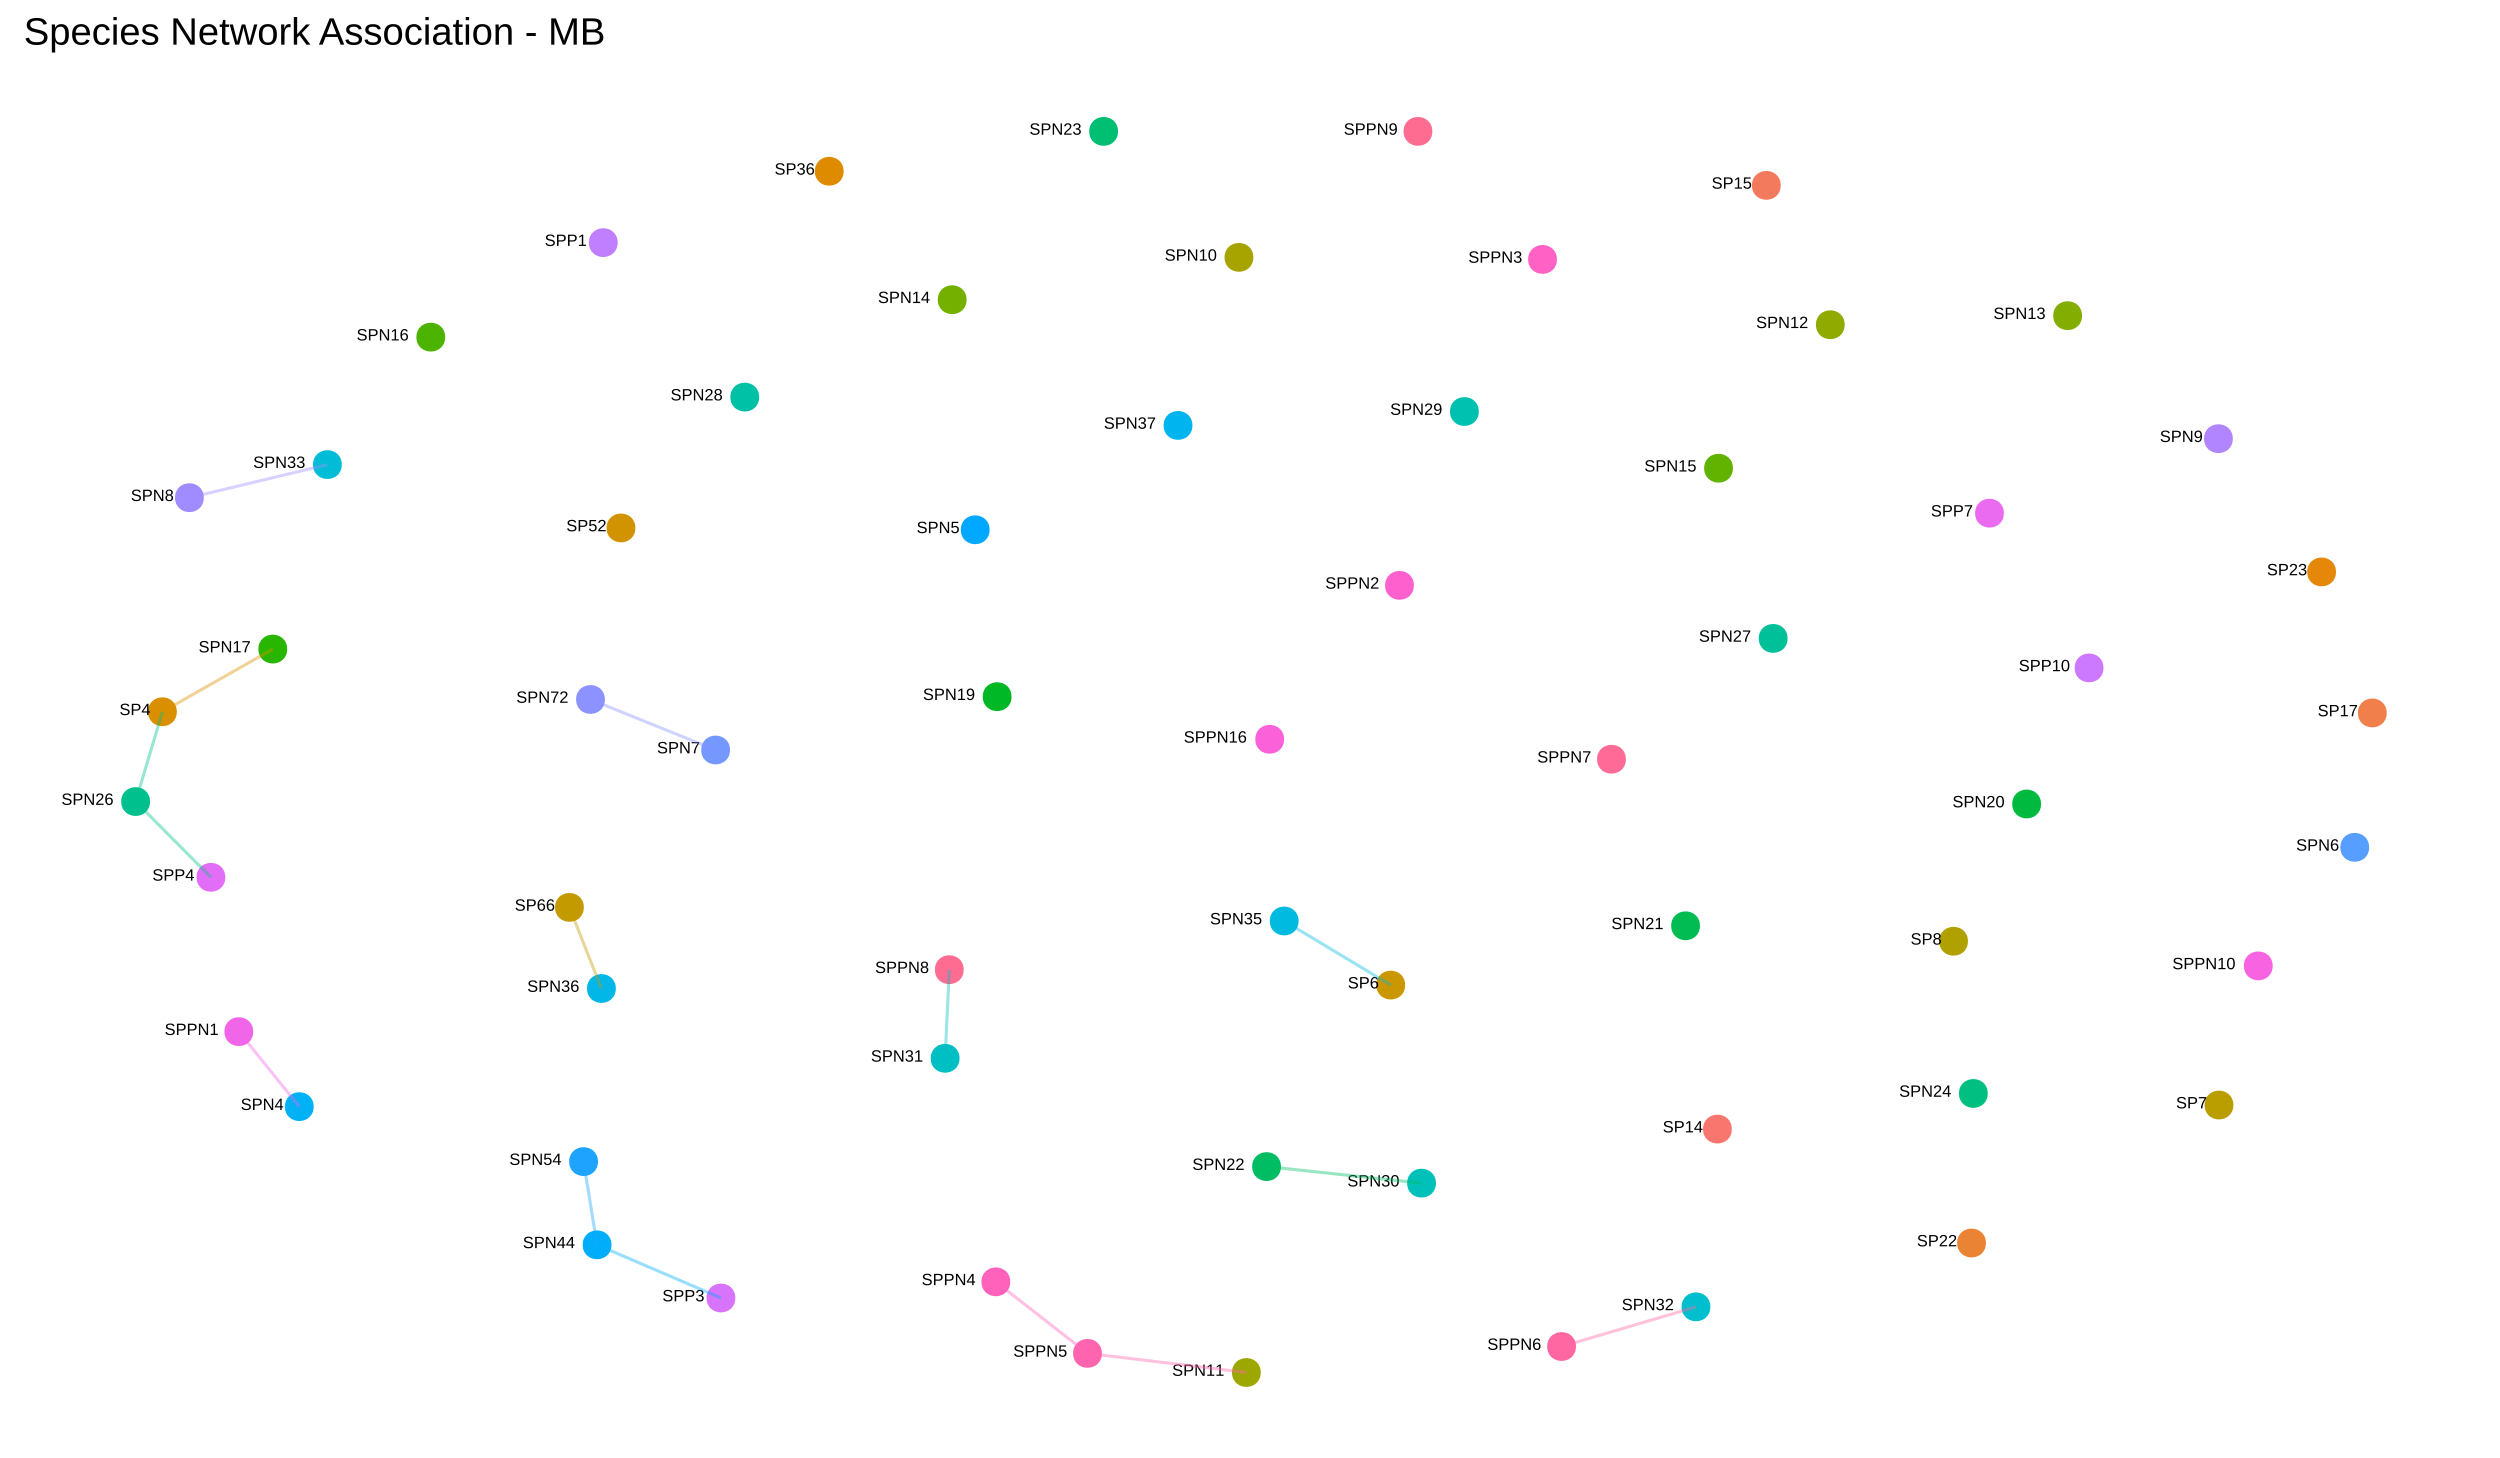 <?xml version="1.0" encoding="UTF-8"?>
<svg xmlns="http://www.w3.org/2000/svg" xmlns:xlink="http://www.w3.org/1999/xlink" width="864pt" height="504pt" viewBox="0 0 864 504" version="1.1">
<defs>
<g>
<symbol overflow="visible" id="glyph0-0">
<path style="stroke:none;" d="M 0.188 0 L 0.188 -3.797 L 1.703 -3.797 L 1.703 0 Z M 0.375 -0.188 L 1.516 -0.188 L 1.516 -3.609 L 0.375 -3.609 Z M 0.375 -0.188 "/>
</symbol>
<symbol overflow="visible" id="glyph0-1">
<path style="stroke:none;" d="M 3.531 -1.078 C 3.531 -0.91 3.5 -0.758 3.438 -0.625 C 3.375 -0.488 3.273 -0.367 3.141 -0.266 C 3.004 -0.16 2.832 -0.078 2.625 -0.016 C 2.426 0.035 2.191 0.062 1.922 0.062 C 1.43 0.062 1.051 -0.02 0.781 -0.188 C 0.508 -0.363 0.336 -0.613 0.266 -0.938 L 0.766 -1.047 C 0.797 -0.941 0.836 -0.848 0.891 -0.766 C 0.941 -0.68 1.016 -0.609 1.109 -0.547 C 1.203 -0.484 1.316 -0.438 1.453 -0.406 C 1.586 -0.375 1.75 -0.359 1.938 -0.359 C 2.094 -0.359 2.234 -0.367 2.359 -0.391 C 2.492 -0.422 2.609 -0.461 2.703 -0.516 C 2.797 -0.578 2.867 -0.648 2.922 -0.734 C 2.973 -0.828 3 -0.93 3 -1.047 C 3 -1.18 2.969 -1.285 2.906 -1.359 C 2.852 -1.441 2.773 -1.508 2.672 -1.562 C 2.566 -1.613 2.441 -1.656 2.297 -1.688 C 2.148 -1.727 1.988 -1.77 1.812 -1.812 C 1.695 -1.832 1.582 -1.852 1.469 -1.875 C 1.363 -1.906 1.258 -1.941 1.156 -1.984 C 1.062 -2.023 0.969 -2.07 0.875 -2.125 C 0.789 -2.176 0.711 -2.238 0.641 -2.312 C 0.578 -2.395 0.523 -2.484 0.484 -2.578 C 0.453 -2.68 0.438 -2.797 0.438 -2.922 C 0.438 -3.109 0.473 -3.266 0.547 -3.391 C 0.629 -3.523 0.734 -3.633 0.859 -3.719 C 0.992 -3.812 1.148 -3.875 1.328 -3.906 C 1.516 -3.945 1.711 -3.969 1.922 -3.969 C 2.172 -3.969 2.379 -3.945 2.547 -3.906 C 2.723 -3.875 2.867 -3.816 2.984 -3.734 C 3.098 -3.66 3.191 -3.566 3.266 -3.453 C 3.336 -3.348 3.395 -3.223 3.438 -3.078 L 2.922 -2.984 C 2.891 -3.078 2.848 -3.16 2.797 -3.234 C 2.754 -3.305 2.691 -3.367 2.609 -3.422 C 2.535 -3.473 2.441 -3.508 2.328 -3.531 C 2.211 -3.562 2.078 -3.578 1.922 -3.578 C 1.742 -3.578 1.594 -3.555 1.469 -3.516 C 1.344 -3.484 1.242 -3.441 1.172 -3.391 C 1.098 -3.336 1.039 -3.27 1 -3.188 C 0.969 -3.113 0.953 -3.035 0.953 -2.953 C 0.953 -2.836 0.984 -2.738 1.047 -2.656 C 1.109 -2.582 1.188 -2.52 1.281 -2.469 C 1.383 -2.426 1.5 -2.383 1.625 -2.344 C 1.758 -2.312 1.898 -2.281 2.047 -2.25 C 2.172 -2.219 2.289 -2.188 2.406 -2.156 C 2.531 -2.133 2.645 -2.102 2.75 -2.062 C 2.863 -2.02 2.969 -1.973 3.062 -1.922 C 3.156 -1.867 3.234 -1.801 3.297 -1.719 C 3.367 -1.645 3.426 -1.555 3.469 -1.453 C 3.508 -1.348 3.531 -1.223 3.531 -1.078 Z M 3.531 -1.078 "/>
</symbol>
<symbol overflow="visible" id="glyph0-2">
<path style="stroke:none;" d="M 3.5 -2.734 C 3.5 -2.566 3.469 -2.406 3.406 -2.25 C 3.352 -2.102 3.27 -1.977 3.156 -1.875 C 3.039 -1.77 2.898 -1.688 2.734 -1.625 C 2.566 -1.562 2.367 -1.531 2.141 -1.531 L 1 -1.531 L 1 0 L 0.469 0 L 0.469 -3.906 L 2.109 -3.906 C 2.336 -3.906 2.539 -3.879 2.719 -3.828 C 2.895 -3.773 3.039 -3.695 3.156 -3.594 C 3.27 -3.488 3.352 -3.363 3.406 -3.219 C 3.469 -3.07 3.5 -2.91 3.5 -2.734 Z M 2.953 -2.734 C 2.953 -2.984 2.875 -3.172 2.719 -3.297 C 2.57 -3.422 2.348 -3.484 2.047 -3.484 L 1 -3.484 L 1 -1.938 L 2.078 -1.938 C 2.379 -1.938 2.598 -2.004 2.734 -2.141 C 2.879 -2.273 2.953 -2.473 2.953 -2.734 Z M 2.953 -2.734 "/>
</symbol>
<symbol overflow="visible" id="glyph0-3">
<path style="stroke:none;" d="M 0.438 0 L 0.438 -0.422 L 1.438 -0.422 L 1.438 -3.438 L 0.547 -2.812 L 0.547 -3.281 L 1.469 -3.906 L 1.938 -3.906 L 1.938 -0.422 L 2.891 -0.422 L 2.891 0 Z M 0.438 0 "/>
</symbol>
<symbol overflow="visible" id="glyph0-4">
<path style="stroke:none;" d="M 2.453 -0.891 L 2.453 0 L 1.969 0 L 1.969 -0.891 L 0.125 -0.891 L 0.125 -1.281 L 1.922 -3.906 L 2.453 -3.906 L 2.453 -1.281 L 3 -1.281 L 3 -0.891 Z M 1.969 -3.344 C 1.969 -3.332 1.957 -3.312 1.938 -3.281 C 1.926 -3.258 1.91 -3.234 1.891 -3.203 C 1.879 -3.172 1.863 -3.133 1.844 -3.094 C 1.82 -3.062 1.801 -3.035 1.781 -3.016 L 0.781 -1.547 C 0.77 -1.523 0.754 -1.504 0.734 -1.484 C 0.723 -1.461 0.707 -1.438 0.688 -1.406 C 0.664 -1.383 0.645 -1.359 0.625 -1.328 C 0.613 -1.305 0.602 -1.289 0.594 -1.281 L 1.969 -1.281 Z M 1.969 -3.344 "/>
</symbol>
<symbol overflow="visible" id="glyph0-5">
<path style="stroke:none;" d="M 2.922 -1.281 C 2.922 -1.082 2.891 -0.898 2.828 -0.734 C 2.773 -0.566 2.688 -0.426 2.562 -0.312 C 2.445 -0.195 2.301 -0.102 2.125 -0.031 C 1.957 0.031 1.758 0.062 1.531 0.062 C 1.332 0.062 1.156 0.035 1 -0.016 C 0.844 -0.066 0.711 -0.133 0.609 -0.219 C 0.504 -0.301 0.422 -0.398 0.359 -0.516 C 0.297 -0.629 0.254 -0.75 0.234 -0.875 L 0.734 -0.938 C 0.754 -0.863 0.781 -0.789 0.812 -0.719 C 0.852 -0.645 0.906 -0.582 0.969 -0.531 C 1.031 -0.477 1.109 -0.438 1.203 -0.406 C 1.297 -0.375 1.41 -0.359 1.547 -0.359 C 1.672 -0.359 1.785 -0.375 1.891 -0.406 C 2.004 -0.445 2.098 -0.504 2.172 -0.578 C 2.242 -0.66 2.301 -0.758 2.344 -0.875 C 2.383 -0.988 2.406 -1.117 2.406 -1.266 C 2.406 -1.379 2.383 -1.488 2.344 -1.594 C 2.301 -1.695 2.242 -1.785 2.172 -1.859 C 2.109 -1.93 2.023 -1.988 1.922 -2.031 C 1.816 -2.07 1.695 -2.094 1.562 -2.094 C 1.477 -2.094 1.398 -2.082 1.328 -2.062 C 1.254 -2.051 1.188 -2.031 1.125 -2 C 1.07 -1.977 1.02 -1.945 0.969 -1.906 C 0.914 -1.875 0.867 -1.844 0.828 -1.812 L 0.344 -1.812 L 0.469 -3.906 L 2.703 -3.906 L 2.703 -3.484 L 0.922 -3.484 L 0.859 -2.25 C 0.941 -2.312 1.051 -2.367 1.188 -2.422 C 1.32 -2.473 1.477 -2.5 1.656 -2.5 C 1.852 -2.5 2.031 -2.469 2.188 -2.406 C 2.344 -2.344 2.473 -2.258 2.578 -2.156 C 2.691 -2.051 2.773 -1.922 2.828 -1.766 C 2.891 -1.617 2.922 -1.457 2.922 -1.281 Z M 2.922 -1.281 "/>
</symbol>
<symbol overflow="visible" id="glyph0-6">
<path style="stroke:none;" d="M 2.875 -3.5 C 2.676 -3.207 2.492 -2.922 2.328 -2.641 C 2.172 -2.367 2.031 -2.094 1.906 -1.812 C 1.789 -1.531 1.695 -1.238 1.625 -0.938 C 1.562 -0.645 1.531 -0.332 1.531 0 L 1.016 0 C 1.016 -0.312 1.051 -0.617 1.125 -0.922 C 1.195 -1.223 1.297 -1.516 1.422 -1.797 C 1.547 -2.086 1.691 -2.375 1.859 -2.656 C 2.023 -2.938 2.203 -3.211 2.391 -3.484 L 0.297 -3.484 L 0.297 -3.906 L 2.875 -3.906 Z M 2.875 -3.5 "/>
</symbol>
<symbol overflow="visible" id="glyph0-7">
<path style="stroke:none;" d="M 0.281 0 L 0.281 -0.359 C 0.375 -0.566 0.488 -0.754 0.625 -0.922 C 0.758 -1.086 0.898 -1.238 1.047 -1.375 C 1.203 -1.508 1.352 -1.633 1.5 -1.75 C 1.656 -1.863 1.789 -1.977 1.906 -2.094 C 2.02 -2.207 2.113 -2.328 2.188 -2.453 C 2.258 -2.578 2.297 -2.719 2.297 -2.875 C 2.297 -2.988 2.281 -3.086 2.25 -3.172 C 2.219 -3.254 2.172 -3.32 2.109 -3.375 C 2.047 -3.438 1.969 -3.484 1.875 -3.516 C 1.789 -3.547 1.695 -3.562 1.594 -3.562 C 1.488 -3.562 1.391 -3.547 1.297 -3.516 C 1.211 -3.492 1.133 -3.453 1.062 -3.391 C 1 -3.336 0.945 -3.27 0.906 -3.188 C 0.863 -3.102 0.832 -3.008 0.812 -2.906 L 0.312 -2.953 C 0.32 -3.086 0.359 -3.219 0.422 -3.344 C 0.484 -3.469 0.566 -3.578 0.672 -3.672 C 0.785 -3.766 0.914 -3.836 1.062 -3.891 C 1.219 -3.941 1.395 -3.969 1.594 -3.969 C 1.781 -3.969 1.945 -3.941 2.094 -3.891 C 2.25 -3.848 2.379 -3.781 2.484 -3.688 C 2.598 -3.602 2.68 -3.492 2.734 -3.359 C 2.785 -3.223 2.812 -3.07 2.812 -2.906 C 2.812 -2.77 2.785 -2.641 2.734 -2.516 C 2.691 -2.398 2.629 -2.289 2.547 -2.188 C 2.473 -2.082 2.383 -1.977 2.281 -1.875 C 2.176 -1.77 2.066 -1.672 1.953 -1.578 C 1.836 -1.484 1.723 -1.391 1.609 -1.297 C 1.492 -1.203 1.383 -1.109 1.281 -1.016 C 1.188 -0.922 1.098 -0.82 1.016 -0.719 C 0.941 -0.625 0.879 -0.523 0.828 -0.422 L 2.875 -0.422 L 2.875 0 Z M 0.281 0 "/>
</symbol>
<symbol overflow="visible" id="glyph0-8">
<path style="stroke:none;" d="M 2.906 -1.078 C 2.906 -0.898 2.875 -0.738 2.812 -0.594 C 2.758 -0.457 2.676 -0.336 2.562 -0.234 C 2.457 -0.141 2.32 -0.066 2.156 -0.016 C 1.988 0.035 1.797 0.062 1.578 0.062 C 1.336 0.062 1.133 0.031 0.969 -0.031 C 0.801 -0.094 0.664 -0.172 0.562 -0.266 C 0.457 -0.367 0.375 -0.484 0.312 -0.609 C 0.258 -0.734 0.227 -0.863 0.219 -1 L 0.734 -1.047 C 0.742 -0.941 0.77 -0.848 0.812 -0.766 C 0.852 -0.68 0.906 -0.609 0.969 -0.547 C 1.039 -0.484 1.125 -0.438 1.219 -0.406 C 1.32 -0.375 1.441 -0.359 1.578 -0.359 C 1.836 -0.359 2.035 -0.422 2.172 -0.547 C 2.316 -0.672 2.391 -0.852 2.391 -1.094 C 2.391 -1.238 2.359 -1.352 2.297 -1.438 C 2.234 -1.531 2.156 -1.598 2.062 -1.641 C 1.969 -1.691 1.863 -1.727 1.75 -1.75 C 1.633 -1.77 1.531 -1.781 1.438 -1.781 L 1.156 -1.781 L 1.156 -2.203 L 1.422 -2.203 C 1.516 -2.203 1.613 -2.211 1.719 -2.234 C 1.82 -2.254 1.914 -2.289 2 -2.344 C 2.082 -2.395 2.148 -2.461 2.203 -2.547 C 2.266 -2.641 2.297 -2.75 2.297 -2.875 C 2.297 -3.094 2.234 -3.258 2.109 -3.375 C 1.984 -3.5 1.801 -3.562 1.562 -3.562 C 1.344 -3.562 1.16 -3.504 1.016 -3.391 C 0.879 -3.273 0.801 -3.113 0.781 -2.906 L 0.281 -2.953 C 0.301 -3.117 0.348 -3.266 0.422 -3.391 C 0.492 -3.523 0.586 -3.633 0.703 -3.719 C 0.816 -3.801 0.945 -3.863 1.094 -3.906 C 1.238 -3.945 1.395 -3.969 1.562 -3.969 C 1.781 -3.969 1.969 -3.941 2.125 -3.891 C 2.281 -3.836 2.406 -3.766 2.5 -3.672 C 2.602 -3.578 2.68 -3.469 2.734 -3.344 C 2.785 -3.219 2.812 -3.082 2.812 -2.938 C 2.812 -2.82 2.789 -2.711 2.75 -2.609 C 2.719 -2.516 2.672 -2.426 2.609 -2.344 C 2.547 -2.258 2.461 -2.188 2.359 -2.125 C 2.254 -2.07 2.129 -2.035 1.984 -2.016 L 1.984 -2 C 2.141 -1.977 2.273 -1.941 2.391 -1.891 C 2.516 -1.836 2.613 -1.77 2.688 -1.688 C 2.758 -1.602 2.812 -1.508 2.844 -1.406 C 2.883 -1.301 2.906 -1.191 2.906 -1.078 Z M 2.906 -1.078 "/>
</symbol>
<symbol overflow="visible" id="glyph0-9">
<path style="stroke:none;" d="M 2.906 -1.281 C 2.906 -1.082 2.879 -0.898 2.828 -0.734 C 2.773 -0.578 2.695 -0.438 2.594 -0.312 C 2.488 -0.195 2.352 -0.102 2.188 -0.031 C 2.031 0.031 1.852 0.062 1.656 0.062 C 1.426 0.062 1.223 0.02 1.047 -0.062 C 0.879 -0.156 0.738 -0.285 0.625 -0.453 C 0.508 -0.617 0.422 -0.816 0.359 -1.047 C 0.305 -1.285 0.281 -1.555 0.281 -1.859 C 0.281 -2.211 0.312 -2.52 0.375 -2.781 C 0.445 -3.039 0.539 -3.258 0.656 -3.438 C 0.781 -3.613 0.926 -3.742 1.094 -3.828 C 1.27 -3.922 1.469 -3.969 1.688 -3.969 C 1.82 -3.969 1.945 -3.953 2.062 -3.922 C 2.176 -3.898 2.281 -3.859 2.375 -3.797 C 2.477 -3.734 2.562 -3.648 2.625 -3.547 C 2.695 -3.441 2.758 -3.316 2.812 -3.172 L 2.328 -3.094 C 2.273 -3.258 2.191 -3.379 2.078 -3.453 C 1.961 -3.523 1.832 -3.562 1.688 -3.562 C 1.551 -3.562 1.426 -3.531 1.312 -3.469 C 1.195 -3.406 1.098 -3.305 1.016 -3.172 C 0.941 -3.047 0.883 -2.883 0.844 -2.688 C 0.801 -2.5 0.781 -2.273 0.781 -2.016 C 0.875 -2.18 1.004 -2.305 1.172 -2.391 C 1.336 -2.484 1.523 -2.531 1.734 -2.531 C 1.91 -2.531 2.07 -2.5 2.219 -2.438 C 2.363 -2.383 2.488 -2.301 2.594 -2.188 C 2.695 -2.082 2.773 -1.953 2.828 -1.797 C 2.879 -1.641 2.906 -1.469 2.906 -1.281 Z M 2.406 -1.266 C 2.406 -1.391 2.391 -1.504 2.359 -1.609 C 2.328 -1.723 2.273 -1.816 2.203 -1.891 C 2.141 -1.973 2.055 -2.035 1.953 -2.078 C 1.859 -2.117 1.742 -2.141 1.609 -2.141 C 1.523 -2.141 1.438 -2.125 1.344 -2.094 C 1.25 -2.07 1.164 -2.031 1.094 -1.969 C 1.02 -1.914 0.957 -1.836 0.906 -1.734 C 0.852 -1.641 0.828 -1.52 0.828 -1.375 C 0.828 -1.227 0.848 -1.094 0.891 -0.969 C 0.93 -0.844 0.984 -0.734 1.047 -0.641 C 1.117 -0.555 1.203 -0.484 1.297 -0.422 C 1.398 -0.367 1.516 -0.344 1.641 -0.344 C 1.754 -0.344 1.859 -0.363 1.953 -0.406 C 2.047 -0.445 2.125 -0.504 2.188 -0.578 C 2.258 -0.66 2.312 -0.758 2.344 -0.875 C 2.383 -0.988 2.406 -1.117 2.406 -1.266 Z M 2.406 -1.266 "/>
</symbol>
<symbol overflow="visible" id="glyph0-10">
<path style="stroke:none;" d="M 2.922 -1.094 C 2.922 -0.926 2.891 -0.77 2.828 -0.625 C 2.773 -0.488 2.695 -0.367 2.594 -0.266 C 2.488 -0.16 2.348 -0.078 2.172 -0.016 C 2.004 0.035 1.805 0.062 1.578 0.062 C 1.348 0.062 1.148 0.035 0.984 -0.016 C 0.816 -0.078 0.676 -0.16 0.562 -0.266 C 0.457 -0.367 0.379 -0.488 0.328 -0.625 C 0.273 -0.77 0.25 -0.922 0.25 -1.078 C 0.25 -1.223 0.27 -1.352 0.312 -1.469 C 0.352 -1.582 0.41 -1.676 0.484 -1.75 C 0.555 -1.832 0.641 -1.895 0.734 -1.938 C 0.828 -1.988 0.926 -2.023 1.031 -2.047 L 1.031 -2.062 C 0.914 -2.082 0.816 -2.117 0.734 -2.172 C 0.648 -2.234 0.578 -2.305 0.516 -2.391 C 0.461 -2.473 0.422 -2.562 0.391 -2.656 C 0.359 -2.758 0.344 -2.863 0.344 -2.969 C 0.344 -3.102 0.367 -3.227 0.422 -3.344 C 0.473 -3.469 0.551 -3.578 0.656 -3.672 C 0.758 -3.766 0.883 -3.836 1.031 -3.891 C 1.188 -3.941 1.367 -3.969 1.578 -3.969 C 1.785 -3.969 1.969 -3.941 2.125 -3.891 C 2.281 -3.836 2.41 -3.766 2.516 -3.672 C 2.617 -3.578 2.691 -3.469 2.734 -3.344 C 2.785 -3.227 2.812 -3.102 2.812 -2.969 C 2.812 -2.852 2.797 -2.742 2.766 -2.641 C 2.742 -2.547 2.703 -2.457 2.641 -2.375 C 2.578 -2.301 2.504 -2.234 2.422 -2.172 C 2.336 -2.117 2.238 -2.082 2.125 -2.062 L 2.125 -2.047 C 2.238 -2.035 2.344 -2.004 2.438 -1.953 C 2.531 -1.898 2.613 -1.832 2.688 -1.75 C 2.758 -1.676 2.816 -1.582 2.859 -1.469 C 2.898 -1.352 2.922 -1.227 2.922 -1.094 Z M 2.297 -2.938 C 2.297 -3.031 2.281 -3.117 2.25 -3.203 C 2.227 -3.285 2.188 -3.352 2.125 -3.406 C 2.07 -3.469 2 -3.516 1.906 -3.547 C 1.82 -3.578 1.711 -3.594 1.578 -3.594 C 1.441 -3.594 1.328 -3.578 1.234 -3.547 C 1.148 -3.516 1.078 -3.469 1.016 -3.406 C 0.953 -3.352 0.906 -3.285 0.875 -3.203 C 0.852 -3.117 0.844 -3.031 0.844 -2.938 C 0.844 -2.852 0.852 -2.77 0.875 -2.688 C 0.895 -2.613 0.93 -2.539 0.984 -2.469 C 1.047 -2.406 1.125 -2.352 1.219 -2.312 C 1.312 -2.27 1.43 -2.25 1.578 -2.25 C 1.734 -2.25 1.859 -2.27 1.953 -2.312 C 2.047 -2.352 2.117 -2.406 2.172 -2.469 C 2.223 -2.539 2.254 -2.613 2.266 -2.688 C 2.285 -2.77 2.297 -2.852 2.297 -2.938 Z M 2.391 -1.141 C 2.391 -1.234 2.375 -1.32 2.344 -1.406 C 2.32 -1.5 2.281 -1.578 2.219 -1.641 C 2.156 -1.711 2.07 -1.77 1.969 -1.812 C 1.863 -1.852 1.734 -1.875 1.578 -1.875 C 1.43 -1.875 1.305 -1.852 1.203 -1.812 C 1.098 -1.77 1.016 -1.711 0.953 -1.641 C 0.891 -1.578 0.844 -1.5 0.812 -1.406 C 0.781 -1.312 0.766 -1.219 0.766 -1.125 C 0.766 -1.008 0.781 -0.898 0.812 -0.797 C 0.844 -0.703 0.891 -0.617 0.953 -0.547 C 1.016 -0.473 1.098 -0.414 1.203 -0.375 C 1.305 -0.332 1.438 -0.312 1.594 -0.312 C 1.738 -0.312 1.863 -0.332 1.969 -0.375 C 2.07 -0.414 2.156 -0.473 2.219 -0.547 C 2.281 -0.617 2.32 -0.703 2.344 -0.797 C 2.375 -0.898 2.391 -1.016 2.391 -1.141 Z M 2.391 -1.141 "/>
</symbol>
<symbol overflow="visible" id="glyph0-11">
<path style="stroke:none;" d="M 3 0 L 0.906 -3.328 C 0.914 -3.242 0.922 -3.156 0.922 -3.062 C 0.93 -2.988 0.938 -2.91 0.938 -2.828 C 0.938 -2.742 0.938 -2.664 0.938 -2.594 L 0.938 0 L 0.469 0 L 0.469 -3.906 L 1.078 -3.906 L 3.203 -0.562 C 3.191 -0.645 3.188 -0.734 3.188 -0.828 C 3.176 -0.91 3.172 -0.992 3.172 -1.078 C 3.172 -1.172 3.172 -1.258 3.172 -1.344 L 3.172 -3.906 L 3.641 -3.906 L 3.641 0 Z M 3 0 "/>
</symbol>
<symbol overflow="visible" id="glyph0-12">
<path style="stroke:none;" d="M 2.938 -1.953 C 2.938 -1.578 2.898 -1.258 2.828 -1 C 2.766 -0.75 2.672 -0.547 2.547 -0.391 C 2.422 -0.234 2.273 -0.117 2.109 -0.047 C 1.941 0.023 1.766 0.062 1.578 0.062 C 1.379 0.062 1.195 0.023 1.031 -0.047 C 0.875 -0.117 0.734 -0.234 0.609 -0.391 C 0.492 -0.547 0.398 -0.75 0.328 -1 C 0.254 -1.258 0.219 -1.578 0.219 -1.953 C 0.219 -2.348 0.254 -2.676 0.328 -2.938 C 0.398 -3.195 0.492 -3.398 0.609 -3.547 C 0.734 -3.703 0.879 -3.812 1.047 -3.875 C 1.211 -3.938 1.395 -3.969 1.594 -3.969 C 1.781 -3.969 1.953 -3.938 2.109 -3.875 C 2.273 -3.812 2.422 -3.703 2.547 -3.547 C 2.672 -3.398 2.766 -3.195 2.828 -2.938 C 2.898 -2.676 2.938 -2.348 2.938 -1.953 Z M 2.438 -1.953 C 2.438 -2.266 2.414 -2.523 2.375 -2.734 C 2.344 -2.941 2.289 -3.102 2.219 -3.219 C 2.145 -3.344 2.055 -3.43 1.953 -3.484 C 1.848 -3.535 1.727 -3.562 1.594 -3.562 C 1.445 -3.562 1.32 -3.535 1.219 -3.484 C 1.113 -3.43 1.023 -3.344 0.953 -3.219 C 0.879 -3.102 0.82 -2.941 0.781 -2.734 C 0.75 -2.523 0.734 -2.266 0.734 -1.953 C 0.734 -1.66 0.75 -1.41 0.781 -1.203 C 0.82 -0.992 0.879 -0.828 0.953 -0.703 C 1.023 -0.578 1.113 -0.488 1.219 -0.438 C 1.32 -0.383 1.441 -0.359 1.578 -0.359 C 1.711 -0.359 1.832 -0.383 1.938 -0.438 C 2.039 -0.488 2.129 -0.578 2.203 -0.703 C 2.273 -0.828 2.332 -0.992 2.375 -1.203 C 2.414 -1.41 2.438 -1.66 2.438 -1.953 Z M 2.438 -1.953 "/>
</symbol>
<symbol overflow="visible" id="glyph0-13">
<path style="stroke:none;" d="M 2.891 -2.031 C 2.891 -1.688 2.859 -1.383 2.797 -1.125 C 2.734 -0.863 2.641 -0.645 2.516 -0.469 C 2.391 -0.289 2.238 -0.156 2.062 -0.062 C 1.895 0.02 1.703 0.062 1.484 0.062 C 1.328 0.062 1.188 0.047 1.062 0.016 C 0.945 -0.016 0.844 -0.062 0.75 -0.125 C 0.656 -0.195 0.57 -0.285 0.5 -0.391 C 0.438 -0.492 0.383 -0.617 0.344 -0.766 L 0.828 -0.828 C 0.879 -0.66 0.957 -0.535 1.062 -0.453 C 1.176 -0.379 1.316 -0.344 1.484 -0.344 C 1.617 -0.344 1.742 -0.375 1.859 -0.438 C 1.973 -0.5 2.066 -0.594 2.141 -0.719 C 2.223 -0.852 2.285 -1.016 2.328 -1.203 C 2.367 -1.398 2.395 -1.629 2.406 -1.891 C 2.363 -1.805 2.305 -1.727 2.234 -1.656 C 2.172 -1.582 2.094 -1.52 2 -1.469 C 1.914 -1.426 1.82 -1.391 1.719 -1.359 C 1.625 -1.336 1.523 -1.328 1.422 -1.328 C 1.242 -1.328 1.082 -1.359 0.938 -1.422 C 0.801 -1.492 0.68 -1.586 0.578 -1.703 C 0.484 -1.816 0.406 -1.953 0.344 -2.109 C 0.289 -2.273 0.266 -2.457 0.266 -2.656 C 0.266 -2.852 0.289 -3.035 0.344 -3.203 C 0.406 -3.367 0.492 -3.504 0.609 -3.609 C 0.723 -3.723 0.859 -3.812 1.016 -3.875 C 1.18 -3.938 1.363 -3.969 1.562 -3.969 C 2 -3.969 2.328 -3.805 2.547 -3.484 C 2.773 -3.16 2.891 -2.676 2.891 -2.031 Z M 2.344 -2.516 C 2.344 -2.66 2.328 -2.797 2.297 -2.922 C 2.266 -3.055 2.211 -3.172 2.141 -3.266 C 2.078 -3.359 1.992 -3.43 1.891 -3.484 C 1.797 -3.535 1.68 -3.562 1.547 -3.562 C 1.43 -3.562 1.32 -3.539 1.219 -3.5 C 1.125 -3.457 1.047 -3.395 0.984 -3.312 C 0.922 -3.238 0.867 -3.145 0.828 -3.031 C 0.797 -2.914 0.781 -2.789 0.781 -2.656 C 0.781 -2.52 0.797 -2.395 0.828 -2.281 C 0.859 -2.176 0.906 -2.082 0.969 -2 C 1.031 -1.914 1.109 -1.848 1.203 -1.797 C 1.305 -1.754 1.422 -1.734 1.547 -1.734 C 1.641 -1.734 1.734 -1.75 1.828 -1.781 C 1.922 -1.812 2.004 -1.859 2.078 -1.922 C 2.16 -1.984 2.223 -2.062 2.266 -2.156 C 2.316 -2.258 2.344 -2.379 2.344 -2.516 Z M 2.344 -2.516 "/>
</symbol>
<symbol overflow="visible" id="glyph1-0">
<path style="stroke:none;" d="M 0.438 0 L 0.438 -8.797 L 3.953 -8.797 L 3.953 0 Z M 0.875 -0.438 L 3.5 -0.438 L 3.5 -8.359 L 0.875 -8.359 Z M 0.875 -0.438 "/>
</symbol>
<symbol overflow="visible" id="glyph1-1">
<path style="stroke:none;" d="M 8.203 -2.516 C 8.203 -2.129 8.125 -1.773 7.969 -1.453 C 7.82 -1.129 7.594 -0.848 7.281 -0.609 C 6.977 -0.379 6.594 -0.195 6.125 -0.062 C 5.656 0.062 5.098 0.125 4.453 0.125 C 3.316 0.125 2.43 -0.07 1.797 -0.469 C 1.172 -0.863 0.77 -1.43 0.594 -2.172 L 1.797 -2.422 C 1.848 -2.18 1.938 -1.961 2.062 -1.766 C 2.188 -1.578 2.352 -1.41 2.562 -1.266 C 2.781 -1.129 3.047 -1.02 3.359 -0.938 C 3.672 -0.863 4.051 -0.828 4.5 -0.828 C 4.863 -0.828 5.195 -0.859 5.5 -0.922 C 5.801 -0.984 6.062 -1.078 6.281 -1.203 C 6.5 -1.336 6.672 -1.504 6.797 -1.703 C 6.922 -1.91 6.984 -2.156 6.984 -2.438 C 6.984 -2.738 6.914 -2.977 6.781 -3.156 C 6.645 -3.344 6.453 -3.492 6.203 -3.609 C 5.961 -3.734 5.672 -3.836 5.328 -3.922 C 4.992 -4.004 4.617 -4.094 4.203 -4.188 C 3.953 -4.25 3.695 -4.312 3.438 -4.375 C 3.188 -4.438 2.941 -4.516 2.703 -4.609 C 2.473 -4.703 2.254 -4.812 2.047 -4.938 C 1.836 -5.062 1.656 -5.207 1.5 -5.375 C 1.352 -5.551 1.238 -5.754 1.156 -5.984 C 1.07 -6.223 1.031 -6.488 1.031 -6.781 C 1.031 -7.219 1.113 -7.586 1.281 -7.891 C 1.457 -8.203 1.695 -8.457 2 -8.656 C 2.312 -8.852 2.676 -8.992 3.094 -9.078 C 3.52 -9.172 3.977 -9.219 4.469 -9.219 C 5.031 -9.219 5.508 -9.172 5.906 -9.078 C 6.312 -8.992 6.648 -8.863 6.922 -8.688 C 7.203 -8.508 7.426 -8.289 7.594 -8.031 C 7.758 -7.77 7.891 -7.469 7.984 -7.125 L 6.781 -6.922 C 6.719 -7.141 6.629 -7.332 6.516 -7.5 C 6.398 -7.676 6.25 -7.82 6.062 -7.938 C 5.883 -8.051 5.66 -8.141 5.391 -8.203 C 5.129 -8.266 4.82 -8.297 4.469 -8.297 C 4.039 -8.297 3.68 -8.254 3.391 -8.172 C 3.109 -8.098 2.879 -7.992 2.703 -7.859 C 2.535 -7.734 2.41 -7.582 2.328 -7.406 C 2.254 -7.238 2.219 -7.055 2.219 -6.859 C 2.219 -6.586 2.285 -6.363 2.422 -6.188 C 2.555 -6.008 2.738 -5.863 2.969 -5.75 C 3.207 -5.633 3.477 -5.535 3.781 -5.453 C 4.082 -5.379 4.406 -5.305 4.75 -5.234 C 5.031 -5.16 5.312 -5.094 5.594 -5.031 C 5.875 -4.969 6.141 -4.891 6.391 -4.797 C 6.641 -4.703 6.875 -4.594 7.094 -4.469 C 7.32 -4.344 7.516 -4.188 7.672 -4 C 7.836 -3.82 7.969 -3.609 8.062 -3.359 C 8.156 -3.117 8.203 -2.836 8.203 -2.516 Z M 8.203 -2.516 "/>
</symbol>
<symbol overflow="visible" id="glyph1-2">
<path style="stroke:none;" d="M 6.781 -3.516 C 6.781 -2.992 6.738 -2.508 6.656 -2.062 C 6.57 -1.613 6.43 -1.227 6.234 -0.906 C 6.035 -0.582 5.77 -0.328 5.438 -0.141 C 5.102 0.035 4.695 0.125 4.219 0.125 C 3.719 0.125 3.281 0.031 2.906 -0.156 C 2.539 -0.344 2.258 -0.648 2.062 -1.078 L 2.031 -1.078 C 2.031 -1.066 2.031 -1.023 2.031 -0.953 C 2.031 -0.891 2.031 -0.805 2.031 -0.703 C 2.039 -0.598 2.047 -0.484 2.047 -0.359 C 2.047 -0.234 2.047 -0.109 2.047 0.016 L 2.047 2.734 L 0.891 2.734 L 0.891 -5.547 C 0.891 -5.711 0.891 -5.875 0.891 -6.031 C 0.891 -6.188 0.883 -6.328 0.875 -6.453 C 0.875 -6.578 0.867 -6.688 0.859 -6.781 C 0.859 -6.875 0.852 -6.938 0.844 -6.969 L 1.969 -6.969 C 1.977 -6.957 1.984 -6.91 1.984 -6.828 C 1.992 -6.754 2 -6.66 2 -6.547 C 2.008 -6.441 2.016 -6.328 2.016 -6.203 C 2.023 -6.078 2.031 -5.961 2.031 -5.859 L 2.062 -5.859 C 2.164 -6.078 2.285 -6.266 2.422 -6.422 C 2.566 -6.578 2.727 -6.707 2.906 -6.812 C 3.082 -6.914 3.273 -6.988 3.484 -7.031 C 3.703 -7.07 3.945 -7.094 4.219 -7.094 C 4.695 -7.094 5.102 -7.004 5.438 -6.828 C 5.77 -6.66 6.035 -6.422 6.234 -6.109 C 6.43 -5.797 6.57 -5.422 6.656 -4.984 C 6.738 -4.547 6.781 -4.055 6.781 -3.516 Z M 5.562 -3.5 C 5.562 -3.926 5.535 -4.305 5.484 -4.641 C 5.441 -4.973 5.352 -5.254 5.219 -5.484 C 5.094 -5.723 4.926 -5.898 4.719 -6.016 C 4.508 -6.141 4.242 -6.203 3.922 -6.203 C 3.672 -6.203 3.43 -6.164 3.203 -6.094 C 2.973 -6.02 2.77 -5.879 2.594 -5.672 C 2.426 -5.461 2.289 -5.176 2.188 -4.812 C 2.094 -4.457 2.047 -3.988 2.047 -3.406 C 2.047 -2.906 2.086 -2.484 2.172 -2.141 C 2.254 -1.805 2.375 -1.531 2.531 -1.312 C 2.688 -1.102 2.879 -0.953 3.109 -0.859 C 3.348 -0.773 3.613 -0.734 3.906 -0.734 C 4.227 -0.734 4.492 -0.797 4.703 -0.922 C 4.922 -1.047 5.094 -1.223 5.219 -1.453 C 5.352 -1.691 5.441 -1.984 5.484 -2.328 C 5.535 -2.672 5.562 -3.062 5.562 -3.5 Z M 5.562 -3.5 "/>
</symbol>
<symbol overflow="visible" id="glyph1-3">
<path style="stroke:none;" d="M 1.781 -3.25 C 1.781 -2.875 1.816 -2.531 1.891 -2.219 C 1.961 -1.914 2.078 -1.656 2.234 -1.438 C 2.391 -1.219 2.586 -1.047 2.828 -0.922 C 3.078 -0.797 3.375 -0.734 3.719 -0.734 C 4.227 -0.734 4.633 -0.832 4.938 -1.031 C 5.238 -1.238 5.441 -1.5 5.547 -1.812 L 6.562 -1.516 C 6.488 -1.328 6.383 -1.133 6.25 -0.938 C 6.125 -0.738 5.953 -0.562 5.734 -0.406 C 5.516 -0.25 5.238 -0.117 4.906 -0.016 C 4.582 0.078 4.188 0.125 3.719 0.125 C 2.688 0.125 1.898 -0.18 1.359 -0.797 C 0.828 -1.41 0.562 -2.32 0.562 -3.531 C 0.562 -4.188 0.641 -4.738 0.797 -5.188 C 0.961 -5.645 1.188 -6.016 1.469 -6.297 C 1.758 -6.578 2.094 -6.781 2.469 -6.906 C 2.844 -7.039 3.25 -7.109 3.688 -7.109 C 4.27 -7.109 4.754 -7.008 5.141 -6.812 C 5.535 -6.625 5.852 -6.363 6.094 -6.031 C 6.332 -5.695 6.5 -5.305 6.594 -4.859 C 6.695 -4.41 6.75 -3.922 6.75 -3.391 L 6.75 -3.25 Z M 5.562 -4.125 C 5.488 -4.863 5.297 -5.398 4.984 -5.734 C 4.68 -6.078 4.238 -6.25 3.656 -6.25 C 3.469 -6.25 3.266 -6.219 3.047 -6.156 C 2.836 -6.094 2.641 -5.977 2.453 -5.812 C 2.273 -5.656 2.125 -5.441 2 -5.172 C 1.875 -4.898 1.805 -4.551 1.797 -4.125 Z M 5.562 -4.125 "/>
</symbol>
<symbol overflow="visible" id="glyph1-4">
<path style="stroke:none;" d="M 1.766 -3.516 C 1.766 -3.117 1.797 -2.754 1.859 -2.422 C 1.922 -2.086 2.02 -1.797 2.156 -1.547 C 2.289 -1.305 2.469 -1.117 2.688 -0.984 C 2.914 -0.848 3.195 -0.781 3.531 -0.781 C 3.945 -0.781 4.289 -0.891 4.562 -1.109 C 4.844 -1.336 5.016 -1.688 5.078 -2.156 L 6.25 -2.078 C 6.219 -1.785 6.133 -1.504 6 -1.234 C 5.875 -0.973 5.695 -0.738 5.469 -0.531 C 5.25 -0.332 4.977 -0.172 4.656 -0.047 C 4.344 0.066 3.977 0.125 3.562 0.125 C 3.02 0.125 2.555 0.035 2.172 -0.141 C 1.785 -0.328 1.473 -0.582 1.234 -0.906 C 1.004 -1.238 0.832 -1.625 0.719 -2.062 C 0.613 -2.5 0.562 -2.977 0.562 -3.5 C 0.562 -3.969 0.598 -4.379 0.672 -4.734 C 0.754 -5.098 0.863 -5.41 1 -5.672 C 1.145 -5.941 1.312 -6.164 1.5 -6.344 C 1.688 -6.531 1.891 -6.676 2.109 -6.781 C 2.328 -6.895 2.555 -6.977 2.797 -7.031 C 3.047 -7.082 3.297 -7.109 3.547 -7.109 C 3.941 -7.109 4.289 -7.051 4.594 -6.938 C 4.895 -6.832 5.156 -6.688 5.375 -6.5 C 5.602 -6.312 5.785 -6.086 5.922 -5.828 C 6.055 -5.578 6.156 -5.305 6.219 -5.016 L 5.016 -4.938 C 4.961 -5.32 4.812 -5.629 4.562 -5.859 C 4.32 -6.086 3.973 -6.203 3.516 -6.203 C 3.191 -6.203 2.914 -6.145 2.688 -6.031 C 2.469 -5.914 2.289 -5.75 2.156 -5.531 C 2.02 -5.312 1.922 -5.035 1.859 -4.703 C 1.797 -4.367 1.766 -3.973 1.766 -3.516 Z M 1.766 -3.516 "/>
</symbol>
<symbol overflow="visible" id="glyph1-5">
<path style="stroke:none;" d="M 0.891 -8.453 L 0.891 -9.562 L 2.047 -9.562 L 2.047 -8.453 Z M 0.891 0 L 0.891 -6.969 L 2.047 -6.969 L 2.047 0 Z M 0.891 0 "/>
</symbol>
<symbol overflow="visible" id="glyph1-6">
<path style="stroke:none;" d="M 6.125 -1.922 C 6.125 -1.598 6.062 -1.305 5.938 -1.047 C 5.812 -0.797 5.625 -0.582 5.375 -0.406 C 5.133 -0.227 4.836 -0.094 4.484 0 C 4.141 0.082 3.742 0.125 3.297 0.125 C 2.891 0.125 2.523 0.094 2.203 0.031 C 1.879 -0.031 1.594 -0.129 1.344 -0.266 C 1.102 -0.398 0.898 -0.578 0.734 -0.797 C 0.566 -1.023 0.445 -1.305 0.375 -1.641 L 1.391 -1.844 C 1.492 -1.469 1.695 -1.191 2 -1.016 C 2.312 -0.836 2.742 -0.75 3.297 -0.75 C 3.547 -0.75 3.773 -0.766 3.984 -0.797 C 4.191 -0.836 4.367 -0.898 4.516 -0.984 C 4.672 -1.066 4.789 -1.176 4.875 -1.312 C 4.957 -1.457 5 -1.633 5 -1.844 C 5 -2.051 4.945 -2.223 4.844 -2.359 C 4.75 -2.492 4.613 -2.602 4.438 -2.688 C 4.258 -2.781 4.047 -2.859 3.797 -2.922 C 3.547 -2.992 3.27 -3.07 2.969 -3.156 C 2.688 -3.227 2.406 -3.305 2.125 -3.391 C 1.852 -3.484 1.609 -3.602 1.391 -3.75 C 1.172 -3.906 0.988 -4.094 0.844 -4.312 C 0.707 -4.531 0.641 -4.801 0.641 -5.125 C 0.641 -5.758 0.863 -6.242 1.312 -6.578 C 1.77 -6.91 2.438 -7.078 3.312 -7.078 C 4.082 -7.078 4.691 -6.941 5.141 -6.672 C 5.598 -6.398 5.883 -5.969 6 -5.375 L 4.953 -5.25 C 4.922 -5.426 4.852 -5.578 4.75 -5.703 C 4.645 -5.828 4.52 -5.926 4.375 -6 C 4.227 -6.07 4.062 -6.125 3.875 -6.156 C 3.695 -6.188 3.508 -6.203 3.312 -6.203 C 2.781 -6.203 2.391 -6.125 2.141 -5.969 C 1.891 -5.812 1.766 -5.57 1.766 -5.25 C 1.766 -5.062 1.812 -4.906 1.906 -4.781 C 2 -4.656 2.129 -4.551 2.297 -4.469 C 2.461 -4.383 2.66 -4.312 2.891 -4.25 C 3.129 -4.188 3.383 -4.125 3.656 -4.062 C 3.844 -4.008 4.031 -3.957 4.219 -3.906 C 4.414 -3.852 4.602 -3.785 4.781 -3.703 C 4.969 -3.629 5.141 -3.539 5.297 -3.438 C 5.461 -3.344 5.602 -3.223 5.719 -3.078 C 5.844 -2.941 5.941 -2.773 6.016 -2.578 C 6.086 -2.391 6.125 -2.172 6.125 -1.922 Z M 6.125 -1.922 "/>
</symbol>
<symbol overflow="visible" id="glyph1-7">
<path style="stroke:none;" d=""/>
</symbol>
<symbol overflow="visible" id="glyph1-8">
<path style="stroke:none;" d="M 6.969 0 L 2.109 -7.734 C 2.117 -7.523 2.129 -7.316 2.141 -7.109 C 2.148 -6.93 2.156 -6.742 2.156 -6.547 C 2.164 -6.359 2.172 -6.188 2.172 -6.031 L 2.172 0 L 1.078 0 L 1.078 -9.078 L 2.516 -9.078 L 7.422 -1.297 C 7.41 -1.504 7.398 -1.711 7.391 -1.922 C 7.379 -2.109 7.367 -2.305 7.359 -2.516 C 7.348 -2.734 7.344 -2.938 7.344 -3.125 L 7.344 -9.078 L 8.453 -9.078 L 8.453 0 Z M 6.969 0 "/>
</symbol>
<symbol overflow="visible" id="glyph1-9">
<path style="stroke:none;" d="M 3.578 -0.047 C 3.398 -0.004 3.219 0.031 3.031 0.062 C 2.852 0.094 2.641 0.109 2.391 0.109 C 1.461 0.109 1 -0.414 1 -1.469 L 1 -6.125 L 0.203 -6.125 L 0.203 -6.969 L 1.047 -6.969 L 1.391 -8.531 L 2.172 -8.531 L 2.172 -6.969 L 3.453 -6.969 L 3.453 -6.125 L 2.172 -6.125 L 2.172 -1.734 C 2.172 -1.391 2.223 -1.148 2.328 -1.016 C 2.441 -0.879 2.633 -0.812 2.906 -0.812 C 3.008 -0.812 3.113 -0.82 3.219 -0.844 C 3.332 -0.863 3.453 -0.883 3.578 -0.906 Z M 3.578 -0.047 "/>
</symbol>
<symbol overflow="visible" id="glyph1-10">
<path style="stroke:none;" d="M 7.562 0 L 6.219 0 L 5.109 -4.5 C 5.066 -4.613 5.023 -4.754 4.984 -4.922 C 4.953 -5.098 4.922 -5.27 4.891 -5.438 C 4.848 -5.625 4.805 -5.816 4.766 -6.016 C 4.734 -5.828 4.691 -5.641 4.641 -5.453 C 4.609 -5.285 4.57 -5.113 4.531 -4.938 C 4.488 -4.758 4.453 -4.602 4.422 -4.469 L 3.281 0 L 1.938 0 L -0.016 -6.969 L 1.125 -6.969 L 2.312 -2.234 C 2.344 -2.141 2.367 -2.02 2.391 -1.875 C 2.422 -1.727 2.453 -1.586 2.484 -1.453 C 2.516 -1.297 2.547 -1.129 2.578 -0.953 C 2.617 -1.117 2.656 -1.281 2.688 -1.438 C 2.727 -1.57 2.766 -1.707 2.797 -1.844 C 2.828 -1.977 2.859 -2.094 2.891 -2.188 L 4.156 -6.969 L 5.391 -6.969 L 6.609 -2.188 C 6.641 -2.07 6.672 -1.941 6.703 -1.797 C 6.742 -1.66 6.781 -1.531 6.812 -1.406 C 6.844 -1.258 6.875 -1.109 6.906 -0.953 C 6.945 -1.117 6.984 -1.281 7.016 -1.438 C 7.047 -1.57 7.078 -1.707 7.109 -1.844 C 7.141 -1.988 7.172 -2.117 7.203 -2.234 L 8.438 -6.969 L 9.562 -6.969 Z M 7.562 0 "/>
</symbol>
<symbol overflow="visible" id="glyph1-11">
<path style="stroke:none;" d="M 6.781 -3.5 C 6.781 -2.27 6.508 -1.359 5.969 -0.766 C 5.438 -0.172 4.66 0.125 3.641 0.125 C 3.148 0.125 2.711 0.051 2.328 -0.094 C 1.953 -0.238 1.629 -0.461 1.359 -0.766 C 1.098 -1.066 0.895 -1.441 0.75 -1.891 C 0.613 -2.348 0.547 -2.883 0.547 -3.5 C 0.547 -5.906 1.594 -7.109 3.688 -7.109 C 4.227 -7.109 4.691 -7.031 5.078 -6.875 C 5.473 -6.727 5.797 -6.504 6.047 -6.203 C 6.297 -5.898 6.477 -5.52 6.594 -5.062 C 6.719 -4.613 6.781 -4.094 6.781 -3.5 Z M 5.562 -3.5 C 5.562 -4.039 5.52 -4.484 5.438 -4.828 C 5.352 -5.18 5.227 -5.461 5.062 -5.672 C 4.906 -5.891 4.711 -6.039 4.484 -6.125 C 4.254 -6.207 3.992 -6.25 3.703 -6.25 C 3.398 -6.25 3.129 -6.203 2.891 -6.109 C 2.66 -6.023 2.457 -5.875 2.281 -5.656 C 2.113 -5.445 1.984 -5.164 1.891 -4.812 C 1.805 -4.457 1.766 -4.02 1.766 -3.5 C 1.766 -2.957 1.812 -2.508 1.906 -2.156 C 2.008 -1.801 2.141 -1.516 2.297 -1.297 C 2.461 -1.086 2.66 -0.941 2.891 -0.859 C 3.117 -0.773 3.363 -0.734 3.625 -0.734 C 3.926 -0.734 4.195 -0.773 4.438 -0.859 C 4.676 -0.941 4.879 -1.086 5.047 -1.297 C 5.211 -1.504 5.336 -1.785 5.422 -2.141 C 5.516 -2.504 5.562 -2.957 5.562 -3.5 Z M 5.562 -3.5 "/>
</symbol>
<symbol overflow="visible" id="glyph1-12">
<path style="stroke:none;" d="M 0.922 0 L 0.922 -5.344 C 0.922 -5.488 0.914 -5.641 0.906 -5.797 C 0.906 -5.953 0.898 -6.098 0.891 -6.234 C 0.891 -6.379 0.891 -6.516 0.891 -6.641 C 0.891 -6.766 0.883 -6.875 0.875 -6.969 L 1.969 -6.969 C 1.977 -6.875 1.984 -6.766 1.984 -6.641 C 1.992 -6.516 2 -6.383 2 -6.25 C 2.008 -6.113 2.016 -5.984 2.016 -5.859 C 2.023 -5.734 2.031 -5.629 2.031 -5.547 L 2.047 -5.547 C 2.129 -5.816 2.219 -6.047 2.312 -6.234 C 2.406 -6.43 2.516 -6.594 2.641 -6.719 C 2.766 -6.852 2.91 -6.953 3.078 -7.016 C 3.254 -7.078 3.461 -7.109 3.703 -7.109 C 3.797 -7.109 3.883 -7.098 3.969 -7.078 C 4.062 -7.066 4.129 -7.055 4.172 -7.047 L 4.172 -5.969 C 4.098 -6 4.008 -6.02 3.906 -6.031 C 3.801 -6.039 3.688 -6.047 3.562 -6.047 C 3.289 -6.047 3.062 -5.984 2.875 -5.859 C 2.688 -5.734 2.535 -5.566 2.422 -5.359 C 2.305 -5.148 2.219 -4.895 2.156 -4.594 C 2.102 -4.301 2.078 -3.984 2.078 -3.641 L 2.078 0 Z M 0.922 0 "/>
</symbol>
<symbol overflow="visible" id="glyph1-13">
<path style="stroke:none;" d="M 5.266 0 L 2.906 -3.188 L 2.047 -2.484 L 2.047 0 L 0.891 0 L 0.891 -9.562 L 2.047 -9.562 L 2.047 -3.594 L 5.109 -6.969 L 6.469 -6.969 L 3.641 -3.984 L 6.625 0 Z M 5.266 0 "/>
</symbol>
<symbol overflow="visible" id="glyph1-14">
<path style="stroke:none;" d="M 7.531 0 L 6.484 -2.656 L 2.344 -2.656 L 1.297 0 L 0.031 0 L 3.734 -9.078 L 5.125 -9.078 L 8.781 0 Z M 4.953 -6.609 C 4.879 -6.785 4.812 -6.961 4.75 -7.141 C 4.688 -7.316 4.629 -7.473 4.578 -7.609 C 4.535 -7.754 4.5 -7.875 4.469 -7.969 C 4.438 -8.07 4.422 -8.133 4.422 -8.156 C 4.41 -8.133 4.391 -8.07 4.359 -7.969 C 4.328 -7.875 4.285 -7.754 4.234 -7.609 C 4.191 -7.461 4.141 -7.301 4.078 -7.125 C 4.016 -6.945 3.945 -6.773 3.875 -6.609 L 2.719 -3.609 L 6.125 -3.609 Z M 4.953 -6.609 "/>
</symbol>
<symbol overflow="visible" id="glyph1-15">
<path style="stroke:none;" d="M 2.672 0.125 C 1.973 0.125 1.445 -0.055 1.094 -0.422 C 0.738 -0.797 0.562 -1.305 0.562 -1.953 C 0.562 -2.41 0.645 -2.785 0.812 -3.078 C 0.988 -3.367 1.219 -3.598 1.5 -3.766 C 1.781 -3.93 2.102 -4.047 2.469 -4.109 C 2.832 -4.18 3.203 -4.223 3.578 -4.234 L 5.141 -4.25 L 5.141 -4.641 C 5.141 -4.922 5.109 -5.16 5.047 -5.359 C 4.984 -5.566 4.891 -5.734 4.766 -5.859 C 4.641 -5.984 4.484 -6.07 4.297 -6.125 C 4.109 -6.188 3.891 -6.219 3.641 -6.219 C 3.422 -6.219 3.219 -6.203 3.031 -6.172 C 2.852 -6.141 2.695 -6.082 2.562 -6 C 2.426 -5.914 2.316 -5.801 2.234 -5.656 C 2.16 -5.508 2.109 -5.328 2.078 -5.109 L 0.875 -5.219 C 0.914 -5.5 0.992 -5.754 1.109 -5.984 C 1.234 -6.211 1.406 -6.41 1.625 -6.578 C 1.844 -6.742 2.117 -6.875 2.453 -6.969 C 2.785 -7.062 3.191 -7.109 3.672 -7.109 C 4.547 -7.109 5.203 -6.906 5.641 -6.5 C 6.086 -6.102 6.312 -5.52 6.312 -4.75 L 6.312 -1.75 C 6.312 -1.406 6.352 -1.145 6.438 -0.969 C 6.531 -0.801 6.707 -0.719 6.969 -0.719 C 7.031 -0.719 7.094 -0.719 7.156 -0.719 C 7.219 -0.727 7.281 -0.742 7.344 -0.766 L 7.344 -0.031 C 7.195 0 7.051 0.02 6.906 0.031 C 6.758 0.051 6.609 0.062 6.453 0.062 C 6.234 0.062 6.039 0.035 5.875 -0.016 C 5.719 -0.078 5.586 -0.164 5.484 -0.281 C 5.391 -0.406 5.316 -0.551 5.266 -0.719 C 5.223 -0.895 5.191 -1.098 5.172 -1.328 L 5.141 -1.328 C 5.016 -1.109 4.875 -0.906 4.719 -0.719 C 4.57 -0.539 4.398 -0.391 4.203 -0.266 C 4.004 -0.141 3.781 -0.047 3.531 0.016 C 3.281 0.086 2.992 0.125 2.672 0.125 Z M 2.938 -0.734 C 3.301 -0.734 3.617 -0.801 3.891 -0.938 C 4.172 -1.07 4.406 -1.242 4.594 -1.453 C 4.781 -1.672 4.914 -1.906 5 -2.156 C 5.094 -2.406 5.141 -2.645 5.141 -2.875 L 5.141 -3.438 L 3.875 -3.422 C 3.582 -3.41 3.305 -3.383 3.047 -3.344 C 2.797 -3.312 2.57 -3.242 2.375 -3.141 C 2.188 -3.035 2.035 -2.883 1.922 -2.688 C 1.805 -2.488 1.75 -2.234 1.75 -1.922 C 1.75 -1.547 1.848 -1.254 2.047 -1.047 C 2.254 -0.836 2.551 -0.734 2.938 -0.734 Z M 2.938 -0.734 "/>
</symbol>
<symbol overflow="visible" id="glyph1-16">
<path style="stroke:none;" d="M 5.312 0 L 5.312 -4.422 C 5.312 -4.766 5.285 -5.047 5.234 -5.266 C 5.191 -5.492 5.113 -5.676 5 -5.812 C 4.883 -5.957 4.734 -6.055 4.547 -6.109 C 4.367 -6.172 4.145 -6.203 3.875 -6.203 C 3.602 -6.203 3.352 -6.156 3.125 -6.062 C 2.906 -5.969 2.719 -5.828 2.562 -5.641 C 2.406 -5.461 2.285 -5.238 2.203 -4.969 C 2.117 -4.695 2.078 -4.391 2.078 -4.047 L 2.078 0 L 0.922 0 L 0.922 -5.484 C 0.922 -5.629 0.914 -5.781 0.906 -5.938 C 0.906 -6.102 0.898 -6.258 0.891 -6.406 C 0.891 -6.551 0.891 -6.676 0.891 -6.781 C 0.891 -6.883 0.883 -6.945 0.875 -6.969 L 1.969 -6.969 C 1.977 -6.945 1.984 -6.891 1.984 -6.797 C 1.984 -6.703 1.988 -6.594 2 -6.469 C 2.008 -6.352 2.016 -6.227 2.016 -6.094 C 2.023 -5.969 2.031 -5.863 2.031 -5.781 L 2.047 -5.781 C 2.16 -5.977 2.281 -6.16 2.406 -6.328 C 2.539 -6.492 2.695 -6.633 2.875 -6.75 C 3.051 -6.863 3.254 -6.953 3.484 -7.016 C 3.711 -7.078 3.977 -7.109 4.281 -7.109 C 4.664 -7.109 4.992 -7.062 5.266 -6.969 C 5.547 -6.875 5.773 -6.727 5.953 -6.531 C 6.141 -6.332 6.273 -6.078 6.359 -5.766 C 6.441 -5.453 6.484 -5.078 6.484 -4.641 L 6.484 0 Z M 5.312 0 "/>
</symbol>
<symbol overflow="visible" id="glyph1-17">
<path style="stroke:none;" d="M 0.594 -2.984 L 0.594 -4.016 L 3.812 -4.016 L 3.812 -2.984 Z M 0.594 -2.984 "/>
</symbol>
<symbol overflow="visible" id="glyph1-18">
<path style="stroke:none;" d="M 8.812 0 L 8.812 -6.062 C 8.812 -6.281 8.812 -6.504 8.812 -6.734 C 8.812 -6.961 8.816 -7.172 8.828 -7.359 C 8.836 -7.578 8.848 -7.789 8.859 -8 C 8.805 -7.781 8.742 -7.562 8.672 -7.344 C 8.617 -7.156 8.555 -6.957 8.484 -6.75 C 8.422 -6.539 8.359 -6.352 8.297 -6.188 L 5.953 0 L 5.094 0 L 2.703 -6.188 C 2.68 -6.25 2.656 -6.32 2.625 -6.406 C 2.594 -6.5 2.562 -6.594 2.531 -6.688 C 2.5 -6.781 2.469 -6.879 2.438 -6.984 C 2.406 -7.086 2.375 -7.188 2.344 -7.281 C 2.27 -7.508 2.203 -7.75 2.141 -8 C 2.141 -7.758 2.145 -7.52 2.156 -7.281 C 2.164 -7.07 2.172 -6.859 2.172 -6.641 C 2.172 -6.422 2.172 -6.227 2.172 -6.062 L 2.172 0 L 1.078 0 L 1.078 -9.078 L 2.703 -9.078 L 5.125 -2.781 C 5.145 -2.695 5.176 -2.586 5.219 -2.453 C 5.27 -2.316 5.312 -2.176 5.344 -2.031 C 5.383 -1.895 5.422 -1.758 5.453 -1.625 C 5.484 -1.5 5.508 -1.406 5.531 -1.344 C 5.539 -1.406 5.562 -1.5 5.594 -1.625 C 5.625 -1.758 5.66 -1.895 5.703 -2.031 C 5.754 -2.176 5.801 -2.316 5.844 -2.453 C 5.883 -2.586 5.926 -2.695 5.969 -2.781 L 8.328 -9.078 L 9.922 -9.078 L 9.922 0 Z M 8.812 0 "/>
</symbol>
<symbol overflow="visible" id="glyph1-19">
<path style="stroke:none;" d="M 8.109 -2.562 C 8.109 -2.102 8.016 -1.707 7.828 -1.375 C 7.648 -1.051 7.41 -0.785 7.109 -0.578 C 6.805 -0.379 6.453 -0.234 6.047 -0.141 C 5.641 -0.047 5.211 0 4.766 0 L 1.078 0 L 1.078 -9.078 L 4.391 -9.078 C 4.891 -9.078 5.336 -9.035 5.734 -8.953 C 6.129 -8.867 6.461 -8.738 6.734 -8.562 C 7.016 -8.383 7.223 -8.156 7.359 -7.875 C 7.504 -7.594 7.578 -7.258 7.578 -6.875 C 7.578 -6.625 7.539 -6.383 7.469 -6.156 C 7.406 -5.938 7.301 -5.734 7.156 -5.547 C 7.008 -5.367 6.828 -5.211 6.609 -5.078 C 6.391 -4.953 6.141 -4.859 5.859 -4.797 C 6.223 -4.742 6.547 -4.656 6.828 -4.531 C 7.109 -4.414 7.344 -4.258 7.531 -4.062 C 7.719 -3.863 7.859 -3.633 7.953 -3.375 C 8.055 -3.125 8.109 -2.852 8.109 -2.562 Z M 6.344 -6.734 C 6.344 -7.223 6.176 -7.57 5.844 -7.781 C 5.508 -7.988 5.023 -8.094 4.391 -8.094 L 2.312 -8.094 L 2.312 -5.219 L 4.391 -5.219 C 4.742 -5.219 5.047 -5.254 5.297 -5.328 C 5.547 -5.398 5.75 -5.5 5.906 -5.625 C 6.062 -5.758 6.172 -5.914 6.234 -6.094 C 6.305 -6.281 6.344 -6.492 6.344 -6.734 Z M 6.859 -2.656 C 6.859 -2.945 6.805 -3.191 6.703 -3.391 C 6.598 -3.586 6.445 -3.75 6.25 -3.875 C 6.051 -4.008 5.812 -4.109 5.531 -4.172 C 5.258 -4.234 4.953 -4.266 4.609 -4.266 L 2.312 -4.266 L 2.312 -0.984 L 4.703 -0.984 C 5.016 -0.984 5.301 -1.008 5.562 -1.062 C 5.832 -1.113 6.062 -1.203 6.25 -1.328 C 6.445 -1.461 6.598 -1.633 6.703 -1.844 C 6.805 -2.062 6.859 -2.332 6.859 -2.656 Z M 6.859 -2.656 "/>
</symbol>
</g>
<clipPath id="clip1">
  <path d="M 8.219 23.957 L 858.52 23.957 L 858.52 495.777 L 8.219 495.777 Z M 8.219 23.957 "/>
</clipPath>
</defs>
<g id="surface228">
<rect x="0" y="0" width="864" height="504" style="fill:rgb(100%,100%,100%);fill-opacity:1;stroke:none;"/>
<rect x="0" y="0" width="864" height="504" style="fill:rgb(100%,100%,100%);fill-opacity:1;stroke:none;"/>
<path style="fill:none;stroke-width:1.067;stroke-linecap:round;stroke-linejoin:round;stroke:rgb(100%,100%,100%);stroke-opacity:1;stroke-miterlimit:10;" d="M 0 504 L 864 504 L 864 0 L 0 0 Z M 0 504 "/>
<g clip-path="url(#clip1)" clip-rule="nonzero">
<path style=" stroke:none;fill-rule:nonzero;fill:rgb(100%,100%,100%);fill-opacity:1;" d="M 8.219 495.781 L 858.52 495.781 L 858.52 23.961 L 8.219 23.961 Z M 8.219 495.781 "/>
</g>
<path style="fill-rule:nonzero;fill:rgb(97.255%,46.275%,42.745%);fill-opacity:1;stroke-width:0.709;stroke-linecap:round;stroke-linejoin:round;stroke:rgb(97.255%,46.275%,42.745%);stroke-opacity:1;stroke-miterlimit:10;" d="M 598.16 390.211 C 598.16 396.375 588.918 396.375 588.918 390.211 C 588.918 384.047 598.16 384.047 598.16 390.211 "/>
<path style="fill-rule:nonzero;fill:rgb(95.686%,47.843%,36.471%);fill-opacity:1;stroke-width:0.709;stroke-linecap:round;stroke-linejoin:round;stroke:rgb(95.686%,47.843%,36.471%);stroke-opacity:1;stroke-miterlimit:10;" d="M 615.062 64.059 C 615.062 70.223 605.816 70.223 605.816 64.059 C 605.816 57.898 615.062 57.898 615.062 64.059 "/>
<path style="fill-rule:nonzero;fill:rgb(94.118%,49.804%,29.412%);fill-opacity:1;stroke-width:0.709;stroke-linecap:round;stroke-linejoin:round;stroke:rgb(94.118%,49.804%,29.412%);stroke-opacity:1;stroke-miterlimit:10;" d="M 824.492 246.395 C 824.492 252.559 815.25 252.559 815.25 246.395 C 815.25 240.23 824.492 240.23 824.492 246.395 "/>
<path style="fill-rule:nonzero;fill:rgb(92.157%,51.373%,20.392%);fill-opacity:1;stroke-width:0.709;stroke-linecap:round;stroke-linejoin:round;stroke:rgb(92.157%,51.373%,20.392%);stroke-opacity:1;stroke-miterlimit:10;" d="M 685.984 429.59 C 685.984 435.754 676.742 435.754 676.742 429.59 C 676.742 423.43 685.984 423.43 685.984 429.59 "/>
<path style="fill-rule:nonzero;fill:rgb(89.804%,52.941%,3.529%);fill-opacity:1;stroke-width:0.709;stroke-linecap:round;stroke-linejoin:round;stroke:rgb(89.804%,52.941%,3.529%);stroke-opacity:1;stroke-miterlimit:10;" d="M 806.961 197.66 C 806.961 203.824 797.715 203.824 797.715 197.66 C 797.715 191.5 806.961 191.5 806.961 197.66 "/>
<path style="fill-rule:nonzero;fill:rgb(87.451%,54.51%,0%);fill-opacity:1;stroke-width:0.709;stroke-linecap:round;stroke-linejoin:round;stroke:rgb(87.451%,54.51%,0%);stroke-opacity:1;stroke-miterlimit:10;" d="M 291.203 59.191 C 291.203 65.352 281.961 65.352 281.961 59.191 C 281.961 53.027 291.203 53.027 291.203 59.191 "/>
<path style="fill-rule:nonzero;fill:rgb(85.098%,56.078%,0%);fill-opacity:1;stroke-width:0.709;stroke-linecap:round;stroke-linejoin:round;stroke:rgb(85.098%,56.078%,0%);stroke-opacity:1;stroke-miterlimit:10;" d="M 60.754 245.98 C 60.754 252.141 51.508 252.141 51.508 245.98 C 51.508 239.816 60.754 239.816 60.754 245.98 "/>
<path style="fill-rule:nonzero;fill:rgb(82.353%,57.647%,0%);fill-opacity:1;stroke-width:0.709;stroke-linecap:round;stroke-linejoin:round;stroke:rgb(82.353%,57.647%,0%);stroke-opacity:1;stroke-miterlimit:10;" d="M 219.234 182.461 C 219.234 188.621 209.988 188.621 209.988 182.461 C 209.988 176.297 219.234 176.297 219.234 182.461 "/>
<path style="fill-rule:nonzero;fill:rgb(79.608%,59.216%,0%);fill-opacity:1;stroke-width:0.709;stroke-linecap:round;stroke-linejoin:round;stroke:rgb(79.608%,59.216%,0%);stroke-opacity:1;stroke-miterlimit:10;" d="M 485.27 340.449 C 485.27 346.609 476.023 346.609 476.023 340.449 C 476.023 334.285 485.27 334.285 485.27 340.449 "/>
<path style="fill-rule:nonzero;fill:rgb(76.471%,60.392%,0%);fill-opacity:1;stroke-width:0.709;stroke-linecap:round;stroke-linejoin:round;stroke:rgb(76.471%,60.392%,0%);stroke-opacity:1;stroke-miterlimit:10;" d="M 201.414 313.59 C 201.414 319.754 192.172 319.754 192.172 313.59 C 192.172 307.426 201.414 307.426 201.414 313.59 "/>
<path style="fill-rule:nonzero;fill:rgb(72.941%,61.961%,0%);fill-opacity:1;stroke-width:0.709;stroke-linecap:round;stroke-linejoin:round;stroke:rgb(72.941%,61.961%,0%);stroke-opacity:1;stroke-miterlimit:10;" d="M 771.504 381.906 C 771.504 388.066 762.262 388.066 762.262 381.906 C 762.262 375.742 771.504 375.742 771.504 381.906 "/>
<path style="fill-rule:nonzero;fill:rgb(69.412%,63.137%,0%);fill-opacity:1;stroke-width:0.709;stroke-linecap:round;stroke-linejoin:round;stroke:rgb(69.412%,63.137%,0%);stroke-opacity:1;stroke-miterlimit:10;" d="M 679.77 325.293 C 679.77 331.457 670.527 331.457 670.527 325.293 C 670.527 319.133 679.77 319.133 679.77 325.293 "/>
<path style="fill-rule:nonzero;fill:rgb(65.49%,64.314%,0%);fill-opacity:1;stroke-width:0.709;stroke-linecap:round;stroke-linejoin:round;stroke:rgb(65.49%,64.314%,0%);stroke-opacity:1;stroke-miterlimit:10;" d="M 432.801 88.941 C 432.801 95.105 423.555 95.105 423.555 88.941 C 423.555 82.781 432.801 82.781 432.801 88.941 "/>
<path style="fill-rule:nonzero;fill:rgb(61.176%,65.49%,0%);fill-opacity:1;stroke-width:0.709;stroke-linecap:round;stroke-linejoin:round;stroke:rgb(61.176%,65.49%,0%);stroke-opacity:1;stroke-miterlimit:10;" d="M 435.367 474.336 C 435.367 480.496 426.125 480.496 426.125 474.336 C 426.125 468.172 435.367 468.172 435.367 474.336 "/>
<path style="fill-rule:nonzero;fill:rgb(56.471%,66.667%,0%);fill-opacity:1;stroke-width:0.709;stroke-linecap:round;stroke-linejoin:round;stroke:rgb(56.471%,66.667%,0%);stroke-opacity:1;stroke-miterlimit:10;" d="M 637.176 112.23 C 637.176 118.395 627.934 118.395 627.934 112.23 C 627.934 106.07 637.176 106.07 637.176 112.23 "/>
<path style="fill-rule:nonzero;fill:rgb(51.373%,67.843%,0%);fill-opacity:1;stroke-width:0.709;stroke-linecap:round;stroke-linejoin:round;stroke:rgb(51.373%,67.843%,0%);stroke-opacity:1;stroke-miterlimit:10;" d="M 719.195 109.094 C 719.195 115.258 709.949 115.258 709.949 109.094 C 709.949 102.93 719.195 102.93 719.195 109.094 "/>
<path style="fill-rule:nonzero;fill:rgb(45.49%,69.02%,0%);fill-opacity:1;stroke-width:0.709;stroke-linecap:round;stroke-linejoin:round;stroke:rgb(45.49%,69.02%,0%);stroke-opacity:1;stroke-miterlimit:10;" d="M 333.691 103.582 C 333.691 109.746 324.449 109.746 324.449 103.582 C 324.449 97.418 333.691 97.418 333.691 103.582 "/>
<path style="fill-rule:nonzero;fill:rgb(38.431%,69.804%,0%);fill-opacity:1;stroke-width:0.709;stroke-linecap:round;stroke-linejoin:round;stroke:rgb(38.431%,69.804%,0%);stroke-opacity:1;stroke-miterlimit:10;" d="M 598.551 161.82 C 598.551 167.98 589.309 167.98 589.309 161.82 C 589.309 155.656 598.551 155.656 598.551 161.82 "/>
<path style="fill-rule:nonzero;fill:rgb(29.804%,70.588%,0%);fill-opacity:1;stroke-width:0.709;stroke-linecap:round;stroke-linejoin:round;stroke:rgb(29.804%,70.588%,0%);stroke-opacity:1;stroke-miterlimit:10;" d="M 153.504 116.516 C 153.504 122.68 144.262 122.68 144.262 116.516 C 144.262 110.352 153.504 110.352 153.504 116.516 "/>
<path style="fill-rule:nonzero;fill:rgb(16.078%,71.373%,0%);fill-opacity:1;stroke-width:0.709;stroke-linecap:round;stroke-linejoin:round;stroke:rgb(16.078%,71.373%,0%);stroke-opacity:1;stroke-miterlimit:10;" d="M 98.895 224.32 C 98.895 230.484 89.652 230.484 89.652 224.32 C 89.652 218.16 98.895 218.16 98.895 224.32 "/>
<path style="fill-rule:nonzero;fill:rgb(0%,72.157%,14.51%);fill-opacity:1;stroke-width:0.709;stroke-linecap:round;stroke-linejoin:round;stroke:rgb(0%,72.157%,14.51%);stroke-opacity:1;stroke-miterlimit:10;" d="M 349.238 240.766 C 349.238 246.93 339.992 246.93 339.992 240.766 C 339.992 234.605 349.238 234.605 349.238 240.766 "/>
<path style="fill-rule:nonzero;fill:rgb(0%,72.941%,25.098%);fill-opacity:1;stroke-width:0.709;stroke-linecap:round;stroke-linejoin:round;stroke:rgb(0%,72.941%,25.098%);stroke-opacity:1;stroke-miterlimit:10;" d="M 705.035 277.859 C 705.035 284.023 695.789 284.023 695.789 277.859 C 695.789 271.695 705.035 271.695 705.035 277.859 "/>
<path style="fill-rule:nonzero;fill:rgb(0%,73.725%,32.549%);fill-opacity:1;stroke-width:0.709;stroke-linecap:round;stroke-linejoin:round;stroke:rgb(0%,73.725%,32.549%);stroke-opacity:1;stroke-miterlimit:10;" d="M 587.152 319.949 C 587.152 326.113 577.91 326.113 577.91 319.949 C 577.91 313.785 587.152 313.785 587.152 319.949 "/>
<path style="fill-rule:nonzero;fill:rgb(0%,74.118%,39.216%);fill-opacity:1;stroke-width:0.709;stroke-linecap:round;stroke-linejoin:round;stroke:rgb(0%,74.118%,39.216%);stroke-opacity:1;stroke-miterlimit:10;" d="M 442.344 403.172 C 442.344 409.336 433.098 409.336 433.098 403.172 C 433.098 397.008 442.344 397.008 442.344 403.172 "/>
<path style="fill-rule:nonzero;fill:rgb(0%,74.51%,44.706%);fill-opacity:1;stroke-width:0.709;stroke-linecap:round;stroke-linejoin:round;stroke:rgb(0%,74.51%,44.706%);stroke-opacity:1;stroke-miterlimit:10;" d="M 386.039 45.41 C 386.039 51.574 376.793 51.574 376.793 45.41 C 376.793 39.25 386.039 39.25 386.039 45.41 "/>
<path style="fill-rule:nonzero;fill:rgb(0%,74.902%,50.196%);fill-opacity:1;stroke-width:0.709;stroke-linecap:round;stroke-linejoin:round;stroke:rgb(0%,74.902%,50.196%);stroke-opacity:1;stroke-miterlimit:10;" d="M 686.613 377.898 C 686.613 384.062 677.371 384.062 677.371 377.898 C 677.371 371.734 686.613 371.734 686.613 377.898 "/>
<path style="fill-rule:nonzero;fill:rgb(0%,75.294%,55.294%);fill-opacity:1;stroke-width:0.709;stroke-linecap:round;stroke-linejoin:round;stroke:rgb(0%,75.294%,55.294%);stroke-opacity:1;stroke-miterlimit:10;" d="M 51.492 277.02 C 51.492 283.184 42.246 283.184 42.246 277.02 C 42.246 270.855 51.492 270.855 51.492 277.02 "/>
<path style="fill-rule:nonzero;fill:rgb(0%,75.294%,60%);fill-opacity:1;stroke-width:0.709;stroke-linecap:round;stroke-linejoin:round;stroke:rgb(0%,75.294%,60%);stroke-opacity:1;stroke-miterlimit:10;" d="M 617.426 220.637 C 617.426 226.801 608.184 226.801 608.184 220.637 C 608.184 214.473 617.426 214.473 617.426 220.637 "/>
<path style="fill-rule:nonzero;fill:rgb(0%,75.686%,64.706%);fill-opacity:1;stroke-width:0.709;stroke-linecap:round;stroke-linejoin:round;stroke:rgb(0%,75.686%,64.706%);stroke-opacity:1;stroke-miterlimit:10;" d="M 262.016 137.234 C 262.016 143.398 252.77 143.398 252.77 137.234 C 252.77 131.07 262.016 131.07 262.016 137.234 "/>
<path style="fill-rule:nonzero;fill:rgb(0%,75.294%,69.02%);fill-opacity:1;stroke-width:0.709;stroke-linecap:round;stroke-linejoin:round;stroke:rgb(0%,75.294%,69.02%);stroke-opacity:1;stroke-miterlimit:10;" d="M 510.711 142.223 C 510.711 148.383 501.469 148.383 501.469 142.223 C 501.469 136.059 510.711 136.059 510.711 142.223 "/>
<path style="fill-rule:nonzero;fill:rgb(0%,75.294%,72.941%);fill-opacity:1;stroke-width:0.709;stroke-linecap:round;stroke-linejoin:round;stroke:rgb(0%,75.294%,72.941%);stroke-opacity:1;stroke-miterlimit:10;" d="M 495.906 408.895 C 495.906 415.055 486.66 415.055 486.66 408.895 C 486.66 402.73 495.906 402.73 495.906 408.895 "/>
<path style="fill-rule:nonzero;fill:rgb(0%,74.902%,76.863%);fill-opacity:1;stroke-width:0.709;stroke-linecap:round;stroke-linejoin:round;stroke:rgb(0%,74.902%,76.863%);stroke-opacity:1;stroke-miterlimit:10;" d="M 331.258 365.75 C 331.258 371.914 322.012 371.914 322.012 365.75 C 322.012 359.59 331.258 359.59 331.258 365.75 "/>
<path style="fill-rule:nonzero;fill:rgb(0%,74.51%,80.784%);fill-opacity:1;stroke-width:0.709;stroke-linecap:round;stroke-linejoin:round;stroke:rgb(0%,74.51%,80.784%);stroke-opacity:1;stroke-miterlimit:10;" d="M 590.75 451.648 C 590.75 457.812 581.508 457.812 581.508 451.648 C 581.508 445.488 590.75 445.488 590.75 451.648 "/>
<path style="fill-rule:nonzero;fill:rgb(0%,73.725%,84.314%);fill-opacity:1;stroke-width:0.709;stroke-linecap:round;stroke-linejoin:round;stroke:rgb(0%,73.725%,84.314%);stroke-opacity:1;stroke-miterlimit:10;" d="M 117.766 160.562 C 117.766 166.727 108.523 166.727 108.523 160.562 C 108.523 154.398 117.766 154.398 117.766 160.562 "/>
<path style="fill-rule:nonzero;fill:rgb(0%,72.941%,87.843%);fill-opacity:1;stroke-width:0.709;stroke-linecap:round;stroke-linejoin:round;stroke:rgb(0%,72.941%,87.843%);stroke-opacity:1;stroke-miterlimit:10;" d="M 448.438 318.293 C 448.438 324.457 439.191 324.457 439.191 318.293 C 439.191 312.129 448.438 312.129 448.438 318.293 "/>
<path style="fill-rule:nonzero;fill:rgb(0%,71.765%,90.98%);fill-opacity:1;stroke-width:0.709;stroke-linecap:round;stroke-linejoin:round;stroke:rgb(0%,71.765%,90.98%);stroke-opacity:1;stroke-miterlimit:10;" d="M 212.473 341.629 C 212.473 347.789 203.23 347.789 203.23 341.629 C 203.23 335.465 212.473 335.465 212.473 341.629 "/>
<path style="fill-rule:nonzero;fill:rgb(0%,70.588%,93.725%);fill-opacity:1;stroke-width:0.709;stroke-linecap:round;stroke-linejoin:round;stroke:rgb(0%,70.588%,93.725%);stroke-opacity:1;stroke-miterlimit:10;" d="M 411.746 147.02 C 411.746 153.184 402.5 153.184 402.5 147.02 C 402.5 140.859 411.746 140.859 411.746 147.02 "/>
<path style="fill-rule:nonzero;fill:rgb(0%,69.412%,96.078%);fill-opacity:1;stroke-width:0.709;stroke-linecap:round;stroke-linejoin:round;stroke:rgb(0%,69.412%,96.078%);stroke-opacity:1;stroke-miterlimit:10;" d="M 108.059 382.457 C 108.059 388.617 98.812 388.617 98.812 382.457 C 98.812 376.293 108.059 376.293 108.059 382.457 "/>
<path style="fill-rule:nonzero;fill:rgb(0%,67.843%,98.431%);fill-opacity:1;stroke-width:0.709;stroke-linecap:round;stroke-linejoin:round;stroke:rgb(0%,67.843%,98.431%);stroke-opacity:1;stroke-miterlimit:10;" d="M 210.969 430.211 C 210.969 436.375 201.723 436.375 201.723 430.211 C 201.723 424.047 210.969 424.047 210.969 430.211 "/>
<path style="fill-rule:nonzero;fill:rgb(0%,65.882%,100%);fill-opacity:1;stroke-width:0.709;stroke-linecap:round;stroke-linejoin:round;stroke:rgb(0%,65.882%,100%);stroke-opacity:1;stroke-miterlimit:10;" d="M 341.652 183.09 C 341.652 189.254 332.406 189.254 332.406 183.09 C 332.406 176.926 341.652 176.926 341.652 183.09 "/>
<path style="fill-rule:nonzero;fill:rgb(11.765%,63.922%,100%);fill-opacity:1;stroke-width:0.709;stroke-linecap:round;stroke-linejoin:round;stroke:rgb(11.765%,63.922%,100%);stroke-opacity:1;stroke-miterlimit:10;" d="M 206.305 401.453 C 206.305 407.617 197.059 407.617 197.059 401.453 C 197.059 395.289 206.305 395.289 206.305 401.453 "/>
<path style="fill-rule:nonzero;fill:rgb(33.725%,61.961%,100%);fill-opacity:1;stroke-width:0.709;stroke-linecap:round;stroke-linejoin:round;stroke:rgb(33.725%,61.961%,100%);stroke-opacity:1;stroke-miterlimit:10;" d="M 818.426 292.836 C 818.426 299 809.18 299 809.18 292.836 C 809.18 286.672 818.426 286.672 818.426 292.836 "/>
<path style="fill-rule:nonzero;fill:rgb(45.49%,59.608%,100%);fill-opacity:1;stroke-width:0.709;stroke-linecap:round;stroke-linejoin:round;stroke:rgb(45.49%,59.608%,100%);stroke-opacity:1;stroke-miterlimit:10;" d="M 251.938 259.199 C 251.938 265.363 242.695 265.363 242.695 259.199 C 242.695 253.039 251.938 253.039 251.938 259.199 "/>
<path style="fill-rule:nonzero;fill:rgb(54.902%,57.255%,100%);fill-opacity:1;stroke-width:0.709;stroke-linecap:round;stroke-linejoin:round;stroke:rgb(54.902%,57.255%,100%);stroke-opacity:1;stroke-miterlimit:10;" d="M 208.699 241.738 C 208.699 247.898 199.453 247.898 199.453 241.738 C 199.453 235.574 208.699 235.574 208.699 241.738 "/>
<path style="fill-rule:nonzero;fill:rgb(62.745%,54.902%,100%);fill-opacity:1;stroke-width:0.709;stroke-linecap:round;stroke-linejoin:round;stroke:rgb(62.745%,54.902%,100%);stroke-opacity:1;stroke-miterlimit:10;" d="M 70.082 172 C 70.082 178.164 60.84 178.164 60.84 172 C 60.84 165.836 70.082 165.836 70.082 172 "/>
<path style="fill-rule:nonzero;fill:rgb(69.412%,52.157%,100%);fill-opacity:1;stroke-width:0.709;stroke-linecap:round;stroke-linejoin:round;stroke:rgb(69.412%,52.157%,100%);stroke-opacity:1;stroke-miterlimit:10;" d="M 771.309 151.605 C 771.309 157.77 762.066 157.77 762.066 151.605 C 762.066 145.441 771.309 145.441 771.309 151.605 "/>
<path style="fill-rule:nonzero;fill:rgb(75.294%,49.804%,100%);fill-opacity:1;stroke-width:0.709;stroke-linecap:round;stroke-linejoin:round;stroke:rgb(75.294%,49.804%,100%);stroke-opacity:1;stroke-miterlimit:10;" d="M 213.117 83.848 C 213.117 90.012 203.875 90.012 203.875 83.848 C 203.875 77.688 213.117 77.688 213.117 83.848 "/>
<path style="fill-rule:nonzero;fill:rgb(80.392%,47.451%,100%);fill-opacity:1;stroke-width:0.709;stroke-linecap:round;stroke-linejoin:round;stroke:rgb(80.392%,47.451%,100%);stroke-opacity:1;stroke-miterlimit:10;" d="M 726.605 230.824 C 726.605 236.988 717.359 236.988 717.359 230.824 C 717.359 224.66 726.605 224.66 726.605 230.824 "/>
<path style="fill-rule:nonzero;fill:rgb(84.706%,45.098%,98.824%);fill-opacity:1;stroke-width:0.709;stroke-linecap:round;stroke-linejoin:round;stroke:rgb(84.706%,45.098%,98.824%);stroke-opacity:1;stroke-miterlimit:10;" d="M 253.777 448.59 C 253.777 454.754 244.535 454.754 244.535 448.59 C 244.535 442.426 253.777 442.426 253.777 448.59 "/>
<path style="fill-rule:nonzero;fill:rgb(88.627%,43.137%,96.863%);fill-opacity:1;stroke-width:0.709;stroke-linecap:round;stroke-linejoin:round;stroke:rgb(88.627%,43.137%,96.863%);stroke-opacity:1;stroke-miterlimit:10;" d="M 77.52 303.195 C 77.52 309.359 68.277 309.359 68.277 303.195 C 68.277 297.035 77.52 297.035 77.52 303.195 "/>
<path style="fill-rule:nonzero;fill:rgb(91.765%,41.569%,94.118%);fill-opacity:1;stroke-width:0.709;stroke-linecap:round;stroke-linejoin:round;stroke:rgb(91.765%,41.569%,94.118%);stroke-opacity:1;stroke-miterlimit:10;" d="M 692.188 177.352 C 692.188 183.516 682.945 183.516 682.945 177.352 C 682.945 171.188 692.188 171.188 692.188 177.352 "/>
<path style="fill-rule:nonzero;fill:rgb(94.51%,40%,91.373%);fill-opacity:1;stroke-width:0.709;stroke-linecap:round;stroke-linejoin:round;stroke:rgb(94.51%,40%,91.373%);stroke-opacity:1;stroke-miterlimit:10;" d="M 87.156 356.539 C 87.156 362.699 77.914 362.699 77.914 356.539 C 77.914 350.375 87.156 350.375 87.156 356.539 "/>
<path style="fill-rule:nonzero;fill:rgb(96.863%,38.824%,88.235%);fill-opacity:1;stroke-width:0.709;stroke-linecap:round;stroke-linejoin:round;stroke:rgb(96.863%,38.824%,88.235%);stroke-opacity:1;stroke-miterlimit:10;" d="M 785.082 333.809 C 785.082 339.973 775.84 339.973 775.84 333.809 C 775.84 327.648 785.082 327.648 785.082 333.809 "/>
<path style="fill-rule:nonzero;fill:rgb(98.431%,38.039%,84.706%);fill-opacity:1;stroke-width:0.709;stroke-linecap:round;stroke-linejoin:round;stroke:rgb(98.431%,38.039%,84.706%);stroke-opacity:1;stroke-miterlimit:10;" d="M 443.426 255.5 C 443.426 261.664 434.18 261.664 434.18 255.5 C 434.18 249.34 443.426 249.34 443.426 255.5 "/>
<path style="fill-rule:nonzero;fill:rgb(99.608%,38.039%,80.784%);fill-opacity:1;stroke-width:0.709;stroke-linecap:round;stroke-linejoin:round;stroke:rgb(99.608%,38.039%,80.784%);stroke-opacity:1;stroke-miterlimit:10;" d="M 488.293 202.297 C 488.293 208.461 479.047 208.461 479.047 202.297 C 479.047 196.133 488.293 196.133 488.293 202.297 "/>
<path style="fill-rule:nonzero;fill:rgb(100%,38.039%,76.863%);fill-opacity:1;stroke-width:0.709;stroke-linecap:round;stroke-linejoin:round;stroke:rgb(100%,38.039%,76.863%);stroke-opacity:1;stroke-miterlimit:10;" d="M 537.723 89.656 C 537.723 95.82 528.477 95.82 528.477 89.656 C 528.477 83.496 537.723 83.496 537.723 89.656 "/>
<path style="fill-rule:nonzero;fill:rgb(100%,38.431%,72.941%);fill-opacity:1;stroke-width:0.709;stroke-linecap:round;stroke-linejoin:round;stroke:rgb(100%,38.431%,72.941%);stroke-opacity:1;stroke-miterlimit:10;" d="M 348.785 443 C 348.785 449.16 339.543 449.16 339.543 443 C 339.543 436.836 348.785 436.836 348.785 443 "/>
<path style="fill-rule:nonzero;fill:rgb(100%,39.608%,68.235%);fill-opacity:1;stroke-width:0.709;stroke-linecap:round;stroke-linejoin:round;stroke:rgb(100%,39.608%,68.235%);stroke-opacity:1;stroke-miterlimit:10;" d="M 380.461 467.727 C 380.461 473.891 371.215 473.891 371.215 467.727 C 371.215 461.562 380.461 461.562 380.461 467.727 "/>
<path style="fill-rule:nonzero;fill:rgb(100%,40.392%,63.922%);fill-opacity:1;stroke-width:0.709;stroke-linecap:round;stroke-linejoin:round;stroke:rgb(100%,40.392%,63.922%);stroke-opacity:1;stroke-miterlimit:10;" d="M 544.297 465.359 C 544.297 471.523 535.051 471.523 535.051 465.359 C 535.051 459.199 544.297 459.199 544.297 465.359 "/>
<path style="fill-rule:nonzero;fill:rgb(100%,41.961%,58.824%);fill-opacity:1;stroke-width:0.709;stroke-linecap:round;stroke-linejoin:round;stroke:rgb(100%,41.961%,58.824%);stroke-opacity:1;stroke-miterlimit:10;" d="M 561.551 262.391 C 561.551 268.555 552.309 268.555 552.309 262.391 C 552.309 256.23 561.551 256.23 561.551 262.391 "/>
<path style="fill-rule:nonzero;fill:rgb(100%,42.353%,56.863%);fill-opacity:1;stroke-width:0.709;stroke-linecap:round;stroke-linejoin:round;stroke:rgb(100%,42.353%,56.863%);stroke-opacity:1;stroke-miterlimit:10;" d="M 332.691 335.125 C 332.691 341.289 323.445 341.289 323.445 335.125 C 323.445 328.961 332.691 328.961 332.691 335.125 "/>
<path style="fill-rule:nonzero;fill:rgb(100%,42.353%,56.863%);fill-opacity:1;stroke-width:0.709;stroke-linecap:round;stroke-linejoin:round;stroke:rgb(100%,42.353%,56.863%);stroke-opacity:1;stroke-miterlimit:10;" d="M 494.66 45.406 C 494.66 51.566 485.418 51.566 485.418 45.406 C 485.418 39.242 494.66 39.242 494.66 45.406 "/>
<g style="fill:rgb(0%,0%,0%);fill-opacity:1;">
  <use xlink:href="#glyph0-1" x="574.641" y="391.362"/>
  <use xlink:href="#glyph0-2" x="578.437" y="391.362"/>
  <use xlink:href="#glyph0-3" x="582.232" y="391.362"/>
  <use xlink:href="#glyph0-4" x="585.397" y="391.362"/>
</g>
<g style="fill:rgb(0%,0%,0%);fill-opacity:1;">
  <use xlink:href="#glyph0-1" x="591.539" y="65.21"/>
  <use xlink:href="#glyph0-2" x="595.335" y="65.21"/>
  <use xlink:href="#glyph0-3" x="599.131" y="65.21"/>
  <use xlink:href="#glyph0-5" x="602.296" y="65.21"/>
</g>
<g style="fill:rgb(0%,0%,0%);fill-opacity:1;">
  <use xlink:href="#glyph0-1" x="800.973" y="247.546"/>
  <use xlink:href="#glyph0-2" x="804.769" y="247.546"/>
  <use xlink:href="#glyph0-3" x="808.564" y="247.546"/>
  <use xlink:href="#glyph0-6" x="811.729" y="247.546"/>
</g>
<g style="fill:rgb(0%,0%,0%);fill-opacity:1;">
  <use xlink:href="#glyph0-1" x="662.465" y="430.741"/>
  <use xlink:href="#glyph0-2" x="666.261" y="430.741"/>
  <use xlink:href="#glyph0-7" x="670.057" y="430.741"/>
  <use xlink:href="#glyph0-7" x="673.222" y="430.741"/>
</g>
<g style="fill:rgb(0%,0%,0%);fill-opacity:1;">
  <use xlink:href="#glyph0-1" x="783.441" y="198.812"/>
  <use xlink:href="#glyph0-2" x="787.237" y="198.812"/>
  <use xlink:href="#glyph0-7" x="791.033" y="198.812"/>
  <use xlink:href="#glyph0-8" x="794.198" y="198.812"/>
</g>
<g style="fill:rgb(0%,0%,0%);fill-opacity:1;">
  <use xlink:href="#glyph0-1" x="267.684" y="60.343"/>
  <use xlink:href="#glyph0-2" x="271.479" y="60.343"/>
  <use xlink:href="#glyph0-8" x="275.275" y="60.343"/>
  <use xlink:href="#glyph0-9" x="278.44" y="60.343"/>
</g>
<g style="fill:rgb(0%,0%,0%);fill-opacity:1;">
  <use xlink:href="#glyph0-1" x="41.281" y="247.132"/>
  <use xlink:href="#glyph0-2" x="45.077" y="247.132"/>
  <use xlink:href="#glyph0-4" x="48.873" y="247.132"/>
</g>
<g style="fill:rgb(0%,0%,0%);fill-opacity:1;">
  <use xlink:href="#glyph0-1" x="195.711" y="183.612"/>
  <use xlink:href="#glyph0-2" x="199.507" y="183.612"/>
  <use xlink:href="#glyph0-5" x="203.303" y="183.612"/>
  <use xlink:href="#glyph0-7" x="206.468" y="183.612"/>
</g>
<g style="fill:rgb(0%,0%,0%);fill-opacity:1;">
  <use xlink:href="#glyph0-1" x="465.797" y="341.601"/>
  <use xlink:href="#glyph0-2" x="469.593" y="341.601"/>
  <use xlink:href="#glyph0-9" x="473.389" y="341.601"/>
</g>
<g style="fill:rgb(0%,0%,0%);fill-opacity:1;">
  <use xlink:href="#glyph0-1" x="177.895" y="314.741"/>
  <use xlink:href="#glyph0-2" x="181.69" y="314.741"/>
  <use xlink:href="#glyph0-9" x="185.486" y="314.741"/>
  <use xlink:href="#glyph0-9" x="188.651" y="314.741"/>
</g>
<g style="fill:rgb(0%,0%,0%);fill-opacity:1;">
  <use xlink:href="#glyph0-1" x="752.031" y="383.058"/>
  <use xlink:href="#glyph0-2" x="755.827" y="383.058"/>
  <use xlink:href="#glyph0-6" x="759.623" y="383.058"/>
</g>
<g style="fill:rgb(0%,0%,0%);fill-opacity:1;">
  <use xlink:href="#glyph0-1" x="660.297" y="326.444"/>
  <use xlink:href="#glyph0-2" x="664.093" y="326.444"/>
  <use xlink:href="#glyph0-10" x="667.889" y="326.444"/>
</g>
<g style="fill:rgb(0%,0%,0%);fill-opacity:1;">
  <use xlink:href="#glyph0-1" x="402.527" y="90.093"/>
  <use xlink:href="#glyph0-2" x="406.323" y="90.093"/>
  <use xlink:href="#glyph0-11" x="410.119" y="90.093"/>
  <use xlink:href="#glyph0-3" x="414.229" y="90.093"/>
  <use xlink:href="#glyph0-12" x="417.394" y="90.093"/>
</g>
<g style="fill:rgb(0%,0%,0%);fill-opacity:1;">
  <use xlink:href="#glyph0-1" x="405.098" y="475.487"/>
  <use xlink:href="#glyph0-2" x="408.894" y="475.487"/>
  <use xlink:href="#glyph0-11" x="412.689" y="475.487"/>
  <use xlink:href="#glyph0-3" x="416.799" y="475.487"/>
  <use xlink:href="#glyph0-3" x="419.964" y="475.487"/>
</g>
<g style="fill:rgb(0%,0%,0%);fill-opacity:1;">
  <use xlink:href="#glyph0-1" x="606.906" y="113.382"/>
  <use xlink:href="#glyph0-2" x="610.702" y="113.382"/>
  <use xlink:href="#glyph0-11" x="614.498" y="113.382"/>
  <use xlink:href="#glyph0-3" x="618.607" y="113.382"/>
  <use xlink:href="#glyph0-7" x="621.772" y="113.382"/>
</g>
<g style="fill:rgb(0%,0%,0%);fill-opacity:1;">
  <use xlink:href="#glyph0-1" x="688.926" y="110.245"/>
  <use xlink:href="#glyph0-2" x="692.722" y="110.245"/>
  <use xlink:href="#glyph0-11" x="696.518" y="110.245"/>
  <use xlink:href="#glyph0-3" x="700.627" y="110.245"/>
  <use xlink:href="#glyph0-8" x="703.792" y="110.245"/>
</g>
<g style="fill:rgb(0%,0%,0%);fill-opacity:1;">
  <use xlink:href="#glyph0-1" x="303.422" y="104.733"/>
  <use xlink:href="#glyph0-2" x="307.218" y="104.733"/>
  <use xlink:href="#glyph0-11" x="311.014" y="104.733"/>
  <use xlink:href="#glyph0-3" x="315.123" y="104.733"/>
  <use xlink:href="#glyph0-4" x="318.288" y="104.733"/>
</g>
<g style="fill:rgb(0%,0%,0%);fill-opacity:1;">
  <use xlink:href="#glyph0-1" x="568.281" y="162.972"/>
  <use xlink:href="#glyph0-2" x="572.077" y="162.972"/>
  <use xlink:href="#glyph0-11" x="575.873" y="162.972"/>
  <use xlink:href="#glyph0-3" x="579.982" y="162.972"/>
  <use xlink:href="#glyph0-5" x="583.147" y="162.972"/>
</g>
<g style="fill:rgb(0%,0%,0%);fill-opacity:1;">
  <use xlink:href="#glyph0-1" x="123.234" y="117.667"/>
  <use xlink:href="#glyph0-2" x="127.03" y="117.667"/>
  <use xlink:href="#glyph0-11" x="130.826" y="117.667"/>
  <use xlink:href="#glyph0-3" x="134.936" y="117.667"/>
  <use xlink:href="#glyph0-9" x="138.101" y="117.667"/>
</g>
<g style="fill:rgb(0%,0%,0%);fill-opacity:1;">
  <use xlink:href="#glyph0-1" x="68.625" y="225.472"/>
  <use xlink:href="#glyph0-2" x="72.421" y="225.472"/>
  <use xlink:href="#glyph0-11" x="76.217" y="225.472"/>
  <use xlink:href="#glyph0-3" x="80.326" y="225.472"/>
  <use xlink:href="#glyph0-6" x="83.491" y="225.472"/>
</g>
<g style="fill:rgb(0%,0%,0%);fill-opacity:1;">
  <use xlink:href="#glyph0-1" x="318.965" y="241.917"/>
  <use xlink:href="#glyph0-2" x="322.761" y="241.917"/>
  <use xlink:href="#glyph0-11" x="326.557" y="241.917"/>
  <use xlink:href="#glyph0-3" x="330.666" y="241.917"/>
  <use xlink:href="#glyph0-13" x="333.831" y="241.917"/>
</g>
<g style="fill:rgb(0%,0%,0%);fill-opacity:1;">
  <use xlink:href="#glyph0-1" x="674.766" y="279.011"/>
  <use xlink:href="#glyph0-2" x="678.562" y="279.011"/>
  <use xlink:href="#glyph0-11" x="682.357" y="279.011"/>
  <use xlink:href="#glyph0-7" x="686.467" y="279.011"/>
  <use xlink:href="#glyph0-12" x="689.632" y="279.011"/>
</g>
<g style="fill:rgb(0%,0%,0%);fill-opacity:1;">
  <use xlink:href="#glyph0-1" x="556.883" y="321.101"/>
  <use xlink:href="#glyph0-2" x="560.679" y="321.101"/>
  <use xlink:href="#glyph0-11" x="564.475" y="321.101"/>
  <use xlink:href="#glyph0-7" x="568.584" y="321.101"/>
  <use xlink:href="#glyph0-3" x="571.749" y="321.101"/>
</g>
<g style="fill:rgb(0%,0%,0%);fill-opacity:1;">
  <use xlink:href="#glyph0-1" x="412.074" y="404.323"/>
  <use xlink:href="#glyph0-2" x="415.87" y="404.323"/>
  <use xlink:href="#glyph0-11" x="419.666" y="404.323"/>
  <use xlink:href="#glyph0-7" x="423.775" y="404.323"/>
  <use xlink:href="#glyph0-7" x="426.94" y="404.323"/>
</g>
<g style="fill:rgb(0%,0%,0%);fill-opacity:1;">
  <use xlink:href="#glyph0-1" x="355.766" y="46.562"/>
  <use xlink:href="#glyph0-2" x="359.562" y="46.562"/>
  <use xlink:href="#glyph0-11" x="363.357" y="46.562"/>
  <use xlink:href="#glyph0-7" x="367.467" y="46.562"/>
  <use xlink:href="#glyph0-8" x="370.632" y="46.562"/>
</g>
<g style="fill:rgb(0%,0%,0%);fill-opacity:1;">
  <use xlink:href="#glyph0-1" x="656.344" y="379.05"/>
  <use xlink:href="#glyph0-2" x="660.14" y="379.05"/>
  <use xlink:href="#glyph0-11" x="663.936" y="379.05"/>
  <use xlink:href="#glyph0-7" x="668.045" y="379.05"/>
  <use xlink:href="#glyph0-4" x="671.21" y="379.05"/>
</g>
<g style="fill:rgb(0%,0%,0%);fill-opacity:1;">
  <use xlink:href="#glyph0-1" x="21.223" y="278.171"/>
  <use xlink:href="#glyph0-2" x="25.019" y="278.171"/>
  <use xlink:href="#glyph0-11" x="28.814" y="278.171"/>
  <use xlink:href="#glyph0-7" x="32.924" y="278.171"/>
  <use xlink:href="#glyph0-9" x="36.089" y="278.171"/>
</g>
<g style="fill:rgb(0%,0%,0%);fill-opacity:1;">
  <use xlink:href="#glyph0-1" x="587.156" y="221.788"/>
  <use xlink:href="#glyph0-2" x="590.952" y="221.788"/>
  <use xlink:href="#glyph0-11" x="594.748" y="221.788"/>
  <use xlink:href="#glyph0-7" x="598.857" y="221.788"/>
  <use xlink:href="#glyph0-6" x="602.022" y="221.788"/>
</g>
<g style="fill:rgb(0%,0%,0%);fill-opacity:1;">
  <use xlink:href="#glyph0-1" x="231.746" y="138.386"/>
  <use xlink:href="#glyph0-2" x="235.542" y="138.386"/>
  <use xlink:href="#glyph0-11" x="239.338" y="138.386"/>
  <use xlink:href="#glyph0-7" x="243.447" y="138.386"/>
  <use xlink:href="#glyph0-10" x="246.612" y="138.386"/>
</g>
<g style="fill:rgb(0%,0%,0%);fill-opacity:1;">
  <use xlink:href="#glyph0-1" x="480.441" y="143.374"/>
  <use xlink:href="#glyph0-2" x="484.237" y="143.374"/>
  <use xlink:href="#glyph0-11" x="488.033" y="143.374"/>
  <use xlink:href="#glyph0-7" x="492.143" y="143.374"/>
  <use xlink:href="#glyph0-13" x="495.308" y="143.374"/>
</g>
<g style="fill:rgb(0%,0%,0%);fill-opacity:1;">
  <use xlink:href="#glyph0-1" x="465.633" y="410.046"/>
  <use xlink:href="#glyph0-2" x="469.429" y="410.046"/>
  <use xlink:href="#glyph0-11" x="473.225" y="410.046"/>
  <use xlink:href="#glyph0-8" x="477.334" y="410.046"/>
  <use xlink:href="#glyph0-12" x="480.499" y="410.046"/>
</g>
<g style="fill:rgb(0%,0%,0%);fill-opacity:1;">
  <use xlink:href="#glyph0-1" x="300.984" y="366.901"/>
  <use xlink:href="#glyph0-2" x="304.78" y="366.901"/>
  <use xlink:href="#glyph0-11" x="308.576" y="366.901"/>
  <use xlink:href="#glyph0-8" x="312.686" y="366.901"/>
  <use xlink:href="#glyph0-3" x="315.851" y="366.901"/>
</g>
<g style="fill:rgb(0%,0%,0%);fill-opacity:1;">
  <use xlink:href="#glyph0-1" x="560.48" y="452.8"/>
  <use xlink:href="#glyph0-2" x="564.276" y="452.8"/>
  <use xlink:href="#glyph0-11" x="568.072" y="452.8"/>
  <use xlink:href="#glyph0-8" x="572.182" y="452.8"/>
  <use xlink:href="#glyph0-7" x="575.347" y="452.8"/>
</g>
<g style="fill:rgb(0%,0%,0%);fill-opacity:1;">
  <use xlink:href="#glyph0-1" x="87.496" y="161.714"/>
  <use xlink:href="#glyph0-2" x="91.292" y="161.714"/>
  <use xlink:href="#glyph0-11" x="95.088" y="161.714"/>
  <use xlink:href="#glyph0-8" x="99.197" y="161.714"/>
  <use xlink:href="#glyph0-8" x="102.362" y="161.714"/>
</g>
<g style="fill:rgb(0%,0%,0%);fill-opacity:1;">
  <use xlink:href="#glyph0-1" x="418.164" y="319.444"/>
  <use xlink:href="#glyph0-2" x="421.96" y="319.444"/>
  <use xlink:href="#glyph0-11" x="425.756" y="319.444"/>
  <use xlink:href="#glyph0-8" x="429.865" y="319.444"/>
  <use xlink:href="#glyph0-5" x="433.03" y="319.444"/>
</g>
<g style="fill:rgb(0%,0%,0%);fill-opacity:1;">
  <use xlink:href="#glyph0-1" x="182.203" y="342.78"/>
  <use xlink:href="#glyph0-2" x="185.999" y="342.78"/>
  <use xlink:href="#glyph0-11" x="189.795" y="342.78"/>
  <use xlink:href="#glyph0-8" x="193.904" y="342.78"/>
  <use xlink:href="#glyph0-9" x="197.069" y="342.78"/>
</g>
<g style="fill:rgb(0%,0%,0%);fill-opacity:1;">
  <use xlink:href="#glyph0-1" x="381.477" y="148.171"/>
  <use xlink:href="#glyph0-2" x="385.272" y="148.171"/>
  <use xlink:href="#glyph0-11" x="389.068" y="148.171"/>
  <use xlink:href="#glyph0-8" x="393.178" y="148.171"/>
  <use xlink:href="#glyph0-6" x="396.343" y="148.171"/>
</g>
<g style="fill:rgb(0%,0%,0%);fill-opacity:1;">
  <use xlink:href="#glyph0-1" x="83.184" y="383.608"/>
  <use xlink:href="#glyph0-2" x="86.979" y="383.608"/>
  <use xlink:href="#glyph0-11" x="90.775" y="383.608"/>
  <use xlink:href="#glyph0-4" x="94.885" y="383.608"/>
</g>
<g style="fill:rgb(0%,0%,0%);fill-opacity:1;">
  <use xlink:href="#glyph0-1" x="180.695" y="431.362"/>
  <use xlink:href="#glyph0-2" x="184.491" y="431.362"/>
  <use xlink:href="#glyph0-11" x="188.287" y="431.362"/>
  <use xlink:href="#glyph0-4" x="192.396" y="431.362"/>
  <use xlink:href="#glyph0-4" x="195.562" y="431.362"/>
</g>
<g style="fill:rgb(0%,0%,0%);fill-opacity:1;">
  <use xlink:href="#glyph0-1" x="316.781" y="184.241"/>
  <use xlink:href="#glyph0-2" x="320.577" y="184.241"/>
  <use xlink:href="#glyph0-11" x="324.373" y="184.241"/>
  <use xlink:href="#glyph0-5" x="328.482" y="184.241"/>
</g>
<g style="fill:rgb(0%,0%,0%);fill-opacity:1;">
  <use xlink:href="#glyph0-1" x="176.035" y="402.604"/>
  <use xlink:href="#glyph0-2" x="179.831" y="402.604"/>
  <use xlink:href="#glyph0-11" x="183.627" y="402.604"/>
  <use xlink:href="#glyph0-5" x="187.736" y="402.604"/>
  <use xlink:href="#glyph0-4" x="190.901" y="402.604"/>
</g>
<g style="fill:rgb(0%,0%,0%);fill-opacity:1;">
  <use xlink:href="#glyph0-1" x="793.551" y="293.987"/>
  <use xlink:href="#glyph0-2" x="797.347" y="293.987"/>
  <use xlink:href="#glyph0-11" x="801.143" y="293.987"/>
  <use xlink:href="#glyph0-9" x="805.252" y="293.987"/>
</g>
<g style="fill:rgb(0%,0%,0%);fill-opacity:1;">
  <use xlink:href="#glyph0-1" x="227.066" y="260.351"/>
  <use xlink:href="#glyph0-2" x="230.862" y="260.351"/>
  <use xlink:href="#glyph0-11" x="234.658" y="260.351"/>
  <use xlink:href="#glyph0-6" x="238.768" y="260.351"/>
</g>
<g style="fill:rgb(0%,0%,0%);fill-opacity:1;">
  <use xlink:href="#glyph0-1" x="178.426" y="242.89"/>
  <use xlink:href="#glyph0-2" x="182.222" y="242.89"/>
  <use xlink:href="#glyph0-11" x="186.018" y="242.89"/>
  <use xlink:href="#glyph0-6" x="190.127" y="242.89"/>
  <use xlink:href="#glyph0-7" x="193.292" y="242.89"/>
</g>
<g style="fill:rgb(0%,0%,0%);fill-opacity:1;">
  <use xlink:href="#glyph0-1" x="45.211" y="173.151"/>
  <use xlink:href="#glyph0-2" x="49.007" y="173.151"/>
  <use xlink:href="#glyph0-11" x="52.803" y="173.151"/>
  <use xlink:href="#glyph0-10" x="56.912" y="173.151"/>
</g>
<g style="fill:rgb(0%,0%,0%);fill-opacity:1;">
  <use xlink:href="#glyph0-1" x="746.438" y="152.757"/>
  <use xlink:href="#glyph0-2" x="750.233" y="152.757"/>
  <use xlink:href="#glyph0-11" x="754.029" y="152.757"/>
  <use xlink:href="#glyph0-13" x="758.139" y="152.757"/>
</g>
<g style="fill:rgb(0%,0%,0%);fill-opacity:1;">
  <use xlink:href="#glyph0-1" x="188.246" y="84.999"/>
  <use xlink:href="#glyph0-2" x="192.042" y="84.999"/>
  <use xlink:href="#glyph0-2" x="195.838" y="84.999"/>
  <use xlink:href="#glyph0-3" x="199.634" y="84.999"/>
</g>
<g style="fill:rgb(0%,0%,0%);fill-opacity:1;">
  <use xlink:href="#glyph0-1" x="697.684" y="231.976"/>
  <use xlink:href="#glyph0-2" x="701.479" y="231.976"/>
  <use xlink:href="#glyph0-2" x="705.275" y="231.976"/>
  <use xlink:href="#glyph0-3" x="709.071" y="231.976"/>
  <use xlink:href="#glyph0-12" x="712.236" y="231.976"/>
</g>
<g style="fill:rgb(0%,0%,0%);fill-opacity:1;">
  <use xlink:href="#glyph0-1" x="228.906" y="449.741"/>
  <use xlink:href="#glyph0-2" x="232.702" y="449.741"/>
  <use xlink:href="#glyph0-2" x="236.498" y="449.741"/>
  <use xlink:href="#glyph0-8" x="240.294" y="449.741"/>
</g>
<g style="fill:rgb(0%,0%,0%);fill-opacity:1;">
  <use xlink:href="#glyph0-1" x="52.648" y="304.347"/>
  <use xlink:href="#glyph0-2" x="56.444" y="304.347"/>
  <use xlink:href="#glyph0-2" x="60.24" y="304.347"/>
  <use xlink:href="#glyph0-4" x="64.036" y="304.347"/>
</g>
<g style="fill:rgb(0%,0%,0%);fill-opacity:1;">
  <use xlink:href="#glyph0-1" x="667.316" y="178.503"/>
  <use xlink:href="#glyph0-2" x="671.112" y="178.503"/>
  <use xlink:href="#glyph0-2" x="674.908" y="178.503"/>
  <use xlink:href="#glyph0-6" x="678.704" y="178.503"/>
</g>
<g style="fill:rgb(0%,0%,0%);fill-opacity:1;">
  <use xlink:href="#glyph0-1" x="56.887" y="357.69"/>
  <use xlink:href="#glyph0-2" x="60.683" y="357.69"/>
  <use xlink:href="#glyph0-2" x="64.479" y="357.69"/>
  <use xlink:href="#glyph0-11" x="68.274" y="357.69"/>
  <use xlink:href="#glyph0-3" x="72.384" y="357.69"/>
</g>
<g style="fill:rgb(0%,0%,0%);fill-opacity:1;">
  <use xlink:href="#glyph0-1" x="750.762" y="334.96"/>
  <use xlink:href="#glyph0-2" x="754.558" y="334.96"/>
  <use xlink:href="#glyph0-2" x="758.354" y="334.96"/>
  <use xlink:href="#glyph0-11" x="762.149" y="334.96"/>
  <use xlink:href="#glyph0-3" x="766.259" y="334.96"/>
  <use xlink:href="#glyph0-12" x="769.424" y="334.96"/>
</g>
<g style="fill:rgb(0%,0%,0%);fill-opacity:1;">
  <use xlink:href="#glyph0-1" x="409.102" y="256.651"/>
  <use xlink:href="#glyph0-2" x="412.897" y="256.651"/>
  <use xlink:href="#glyph0-2" x="416.693" y="256.651"/>
  <use xlink:href="#glyph0-11" x="420.489" y="256.651"/>
  <use xlink:href="#glyph0-3" x="424.599" y="256.651"/>
  <use xlink:href="#glyph0-9" x="427.764" y="256.651"/>
</g>
<g style="fill:rgb(0%,0%,0%);fill-opacity:1;">
  <use xlink:href="#glyph0-1" x="458.023" y="203.448"/>
  <use xlink:href="#glyph0-2" x="461.819" y="203.448"/>
  <use xlink:href="#glyph0-2" x="465.615" y="203.448"/>
  <use xlink:href="#glyph0-11" x="469.411" y="203.448"/>
  <use xlink:href="#glyph0-7" x="473.521" y="203.448"/>
</g>
<g style="fill:rgb(0%,0%,0%);fill-opacity:1;">
  <use xlink:href="#glyph0-1" x="507.449" y="90.808"/>
  <use xlink:href="#glyph0-2" x="511.245" y="90.808"/>
  <use xlink:href="#glyph0-2" x="515.041" y="90.808"/>
  <use xlink:href="#glyph0-11" x="518.837" y="90.808"/>
  <use xlink:href="#glyph0-8" x="522.946" y="90.808"/>
</g>
<g style="fill:rgb(0%,0%,0%);fill-opacity:1;">
  <use xlink:href="#glyph0-1" x="318.516" y="444.151"/>
  <use xlink:href="#glyph0-2" x="322.312" y="444.151"/>
  <use xlink:href="#glyph0-2" x="326.107" y="444.151"/>
  <use xlink:href="#glyph0-11" x="329.903" y="444.151"/>
  <use xlink:href="#glyph0-4" x="334.013" y="444.151"/>
</g>
<g style="fill:rgb(0%,0%,0%);fill-opacity:1;">
  <use xlink:href="#glyph0-1" x="350.191" y="468.878"/>
  <use xlink:href="#glyph0-2" x="353.987" y="468.878"/>
  <use xlink:href="#glyph0-2" x="357.783" y="468.878"/>
  <use xlink:href="#glyph0-11" x="361.579" y="468.878"/>
  <use xlink:href="#glyph0-5" x="365.688" y="468.878"/>
</g>
<g style="fill:rgb(0%,0%,0%);fill-opacity:1;">
  <use xlink:href="#glyph0-1" x="514.023" y="466.511"/>
  <use xlink:href="#glyph0-2" x="517.819" y="466.511"/>
  <use xlink:href="#glyph0-2" x="521.615" y="466.511"/>
  <use xlink:href="#glyph0-11" x="525.411" y="466.511"/>
  <use xlink:href="#glyph0-9" x="529.521" y="466.511"/>
</g>
<g style="fill:rgb(0%,0%,0%);fill-opacity:1;">
  <use xlink:href="#glyph0-1" x="531.281" y="263.542"/>
  <use xlink:href="#glyph0-2" x="535.077" y="263.542"/>
  <use xlink:href="#glyph0-2" x="538.873" y="263.542"/>
  <use xlink:href="#glyph0-11" x="542.669" y="263.542"/>
  <use xlink:href="#glyph0-6" x="546.778" y="263.542"/>
</g>
<g style="fill:rgb(0%,0%,0%);fill-opacity:1;">
  <use xlink:href="#glyph0-1" x="302.422" y="336.276"/>
  <use xlink:href="#glyph0-2" x="306.218" y="336.276"/>
  <use xlink:href="#glyph0-2" x="310.014" y="336.276"/>
  <use xlink:href="#glyph0-11" x="313.81" y="336.276"/>
  <use xlink:href="#glyph0-10" x="317.919" y="336.276"/>
</g>
<g style="fill:rgb(0%,0%,0%);fill-opacity:1;">
  <use xlink:href="#glyph0-1" x="464.391" y="46.558"/>
  <use xlink:href="#glyph0-2" x="468.187" y="46.558"/>
  <use xlink:href="#glyph0-2" x="471.982" y="46.558"/>
  <use xlink:href="#glyph0-11" x="475.778" y="46.558"/>
  <use xlink:href="#glyph0-13" x="479.888" y="46.558"/>
</g>
<path style="fill:none;stroke-width:1.067;stroke-linecap:butt;stroke-linejoin:round;stroke:rgb(85.098%,56.078%,0%);stroke-opacity:0.4;stroke-miterlimit:10;" d="M 56.133 245.98 L 94.273 224.32 "/>
<path style="fill:none;stroke-width:1.067;stroke-linecap:butt;stroke-linejoin:round;stroke:rgb(0%,75.294%,55.294%);stroke-opacity:0.4;stroke-miterlimit:10;" d="M 46.871 277.02 L 56.133 245.98 "/>
<path style="fill:none;stroke-width:1.067;stroke-linecap:butt;stroke-linejoin:round;stroke:rgb(0%,72.941%,87.843%);stroke-opacity:0.4;stroke-miterlimit:10;" d="M 443.812 318.293 L 480.648 340.449 "/>
<path style="fill:none;stroke-width:1.067;stroke-linecap:butt;stroke-linejoin:round;stroke:rgb(76.471%,60.392%,0%);stroke-opacity:0.4;stroke-miterlimit:10;" d="M 196.793 313.59 L 207.852 341.629 "/>
<path style="fill:none;stroke-width:1.067;stroke-linecap:butt;stroke-linejoin:round;stroke:rgb(100%,39.608%,68.235%);stroke-opacity:0.4;stroke-miterlimit:10;" d="M 375.84 467.727 L 430.746 474.336 "/>
<path style="fill:none;stroke-width:1.067;stroke-linecap:butt;stroke-linejoin:round;stroke:rgb(0%,74.118%,39.216%);stroke-opacity:0.4;stroke-miterlimit:10;" d="M 437.723 403.172 L 491.281 408.895 "/>
<path style="fill:none;stroke-width:1.067;stroke-linecap:butt;stroke-linejoin:round;stroke:rgb(0%,75.294%,55.294%);stroke-opacity:0.4;stroke-miterlimit:10;" d="M 46.871 277.02 L 72.898 303.195 "/>
<path style="fill:none;stroke-width:1.067;stroke-linecap:butt;stroke-linejoin:round;stroke:rgb(0%,74.902%,76.863%);stroke-opacity:0.4;stroke-miterlimit:10;" d="M 326.633 365.75 L 328.07 335.125 "/>
<path style="fill:none;stroke-width:1.067;stroke-linecap:butt;stroke-linejoin:round;stroke:rgb(100%,40.392%,63.922%);stroke-opacity:0.4;stroke-miterlimit:10;" d="M 539.672 465.359 L 586.129 451.648 "/>
<path style="fill:none;stroke-width:1.067;stroke-linecap:butt;stroke-linejoin:round;stroke:rgb(62.745%,54.902%,100%);stroke-opacity:0.4;stroke-miterlimit:10;" d="M 65.461 172 L 113.145 160.562 "/>
<path style="fill:none;stroke-width:1.067;stroke-linecap:butt;stroke-linejoin:round;stroke:rgb(94.51%,40%,91.373%);stroke-opacity:0.4;stroke-miterlimit:10;" d="M 82.535 356.539 L 103.434 382.457 "/>
<path style="fill:none;stroke-width:1.067;stroke-linecap:butt;stroke-linejoin:round;stroke:rgb(11.765%,63.922%,100%);stroke-opacity:0.4;stroke-miterlimit:10;" d="M 201.684 401.453 L 206.344 430.211 "/>
<path style="fill:none;stroke-width:1.067;stroke-linecap:butt;stroke-linejoin:round;stroke:rgb(0%,67.843%,98.431%);stroke-opacity:0.4;stroke-miterlimit:10;" d="M 206.344 430.211 L 249.156 448.59 "/>
<path style="fill:none;stroke-width:1.067;stroke-linecap:butt;stroke-linejoin:round;stroke:rgb(54.902%,57.255%,100%);stroke-opacity:0.4;stroke-miterlimit:10;" d="M 204.074 241.738 L 247.316 259.199 "/>
<path style="fill:none;stroke-width:1.067;stroke-linecap:butt;stroke-linejoin:round;stroke:rgb(100%,38.431%,72.941%);stroke-opacity:0.4;stroke-miterlimit:10;" d="M 344.164 443 L 375.84 467.727 "/>
<g style="fill:rgb(0%,0%,0%);fill-opacity:1;">
  <use xlink:href="#glyph1-1" x="8.219" y="15.43"/>
  <use xlink:href="#glyph1-2" x="17.022" y="15.43"/>
  <use xlink:href="#glyph1-3" x="24.363" y="15.43"/>
  <use xlink:href="#glyph1-4" x="31.704" y="15.43"/>
  <use xlink:href="#glyph1-5" x="38.304" y="15.43"/>
  <use xlink:href="#glyph1-3" x="41.236" y="15.43"/>
  <use xlink:href="#glyph1-6" x="48.577" y="15.43"/>
  <use xlink:href="#glyph1-7" x="55.177" y="15.43"/>
  <use xlink:href="#glyph1-8" x="58.844" y="15.43"/>
  <use xlink:href="#glyph1-3" x="68.376" y="15.43"/>
  <use xlink:href="#glyph1-9" x="75.717" y="15.43"/>
  <use xlink:href="#glyph1-10" x="79.384" y="15.43"/>
  <use xlink:href="#glyph1-11" x="88.916" y="15.43"/>
  <use xlink:href="#glyph1-12" x="96.257" y="15.43"/>
  <use xlink:href="#glyph1-13" x="100.652" y="15.43"/>
  <use xlink:href="#glyph1-7" x="107.252" y="15.43"/>
  <use xlink:href="#glyph1-14" x="110.19" y="15.43"/>
  <use xlink:href="#glyph1-6" x="118.994" y="15.43"/>
  <use xlink:href="#glyph1-6" x="125.594" y="15.43"/>
  <use xlink:href="#glyph1-11" x="132.193" y="15.43"/>
  <use xlink:href="#glyph1-4" x="139.534" y="15.43"/>
  <use xlink:href="#glyph1-5" x="146.134" y="15.43"/>
  <use xlink:href="#glyph1-15" x="149.066" y="15.43"/>
  <use xlink:href="#glyph1-9" x="156.407" y="15.43"/>
  <use xlink:href="#glyph1-5" x="160.074" y="15.43"/>
  <use xlink:href="#glyph1-11" x="163.007" y="15.43"/>
  <use xlink:href="#glyph1-16" x="170.348" y="15.43"/>
  <use xlink:href="#glyph1-7" x="177.688" y="15.43"/>
  <use xlink:href="#glyph1-17" x="181.355" y="15.43"/>
  <use xlink:href="#glyph1-7" x="185.751" y="15.43"/>
  <use xlink:href="#glyph1-18" x="189.418" y="15.43"/>
  <use xlink:href="#glyph1-19" x="200.413" y="15.43"/>
</g>
</g>
</svg>
